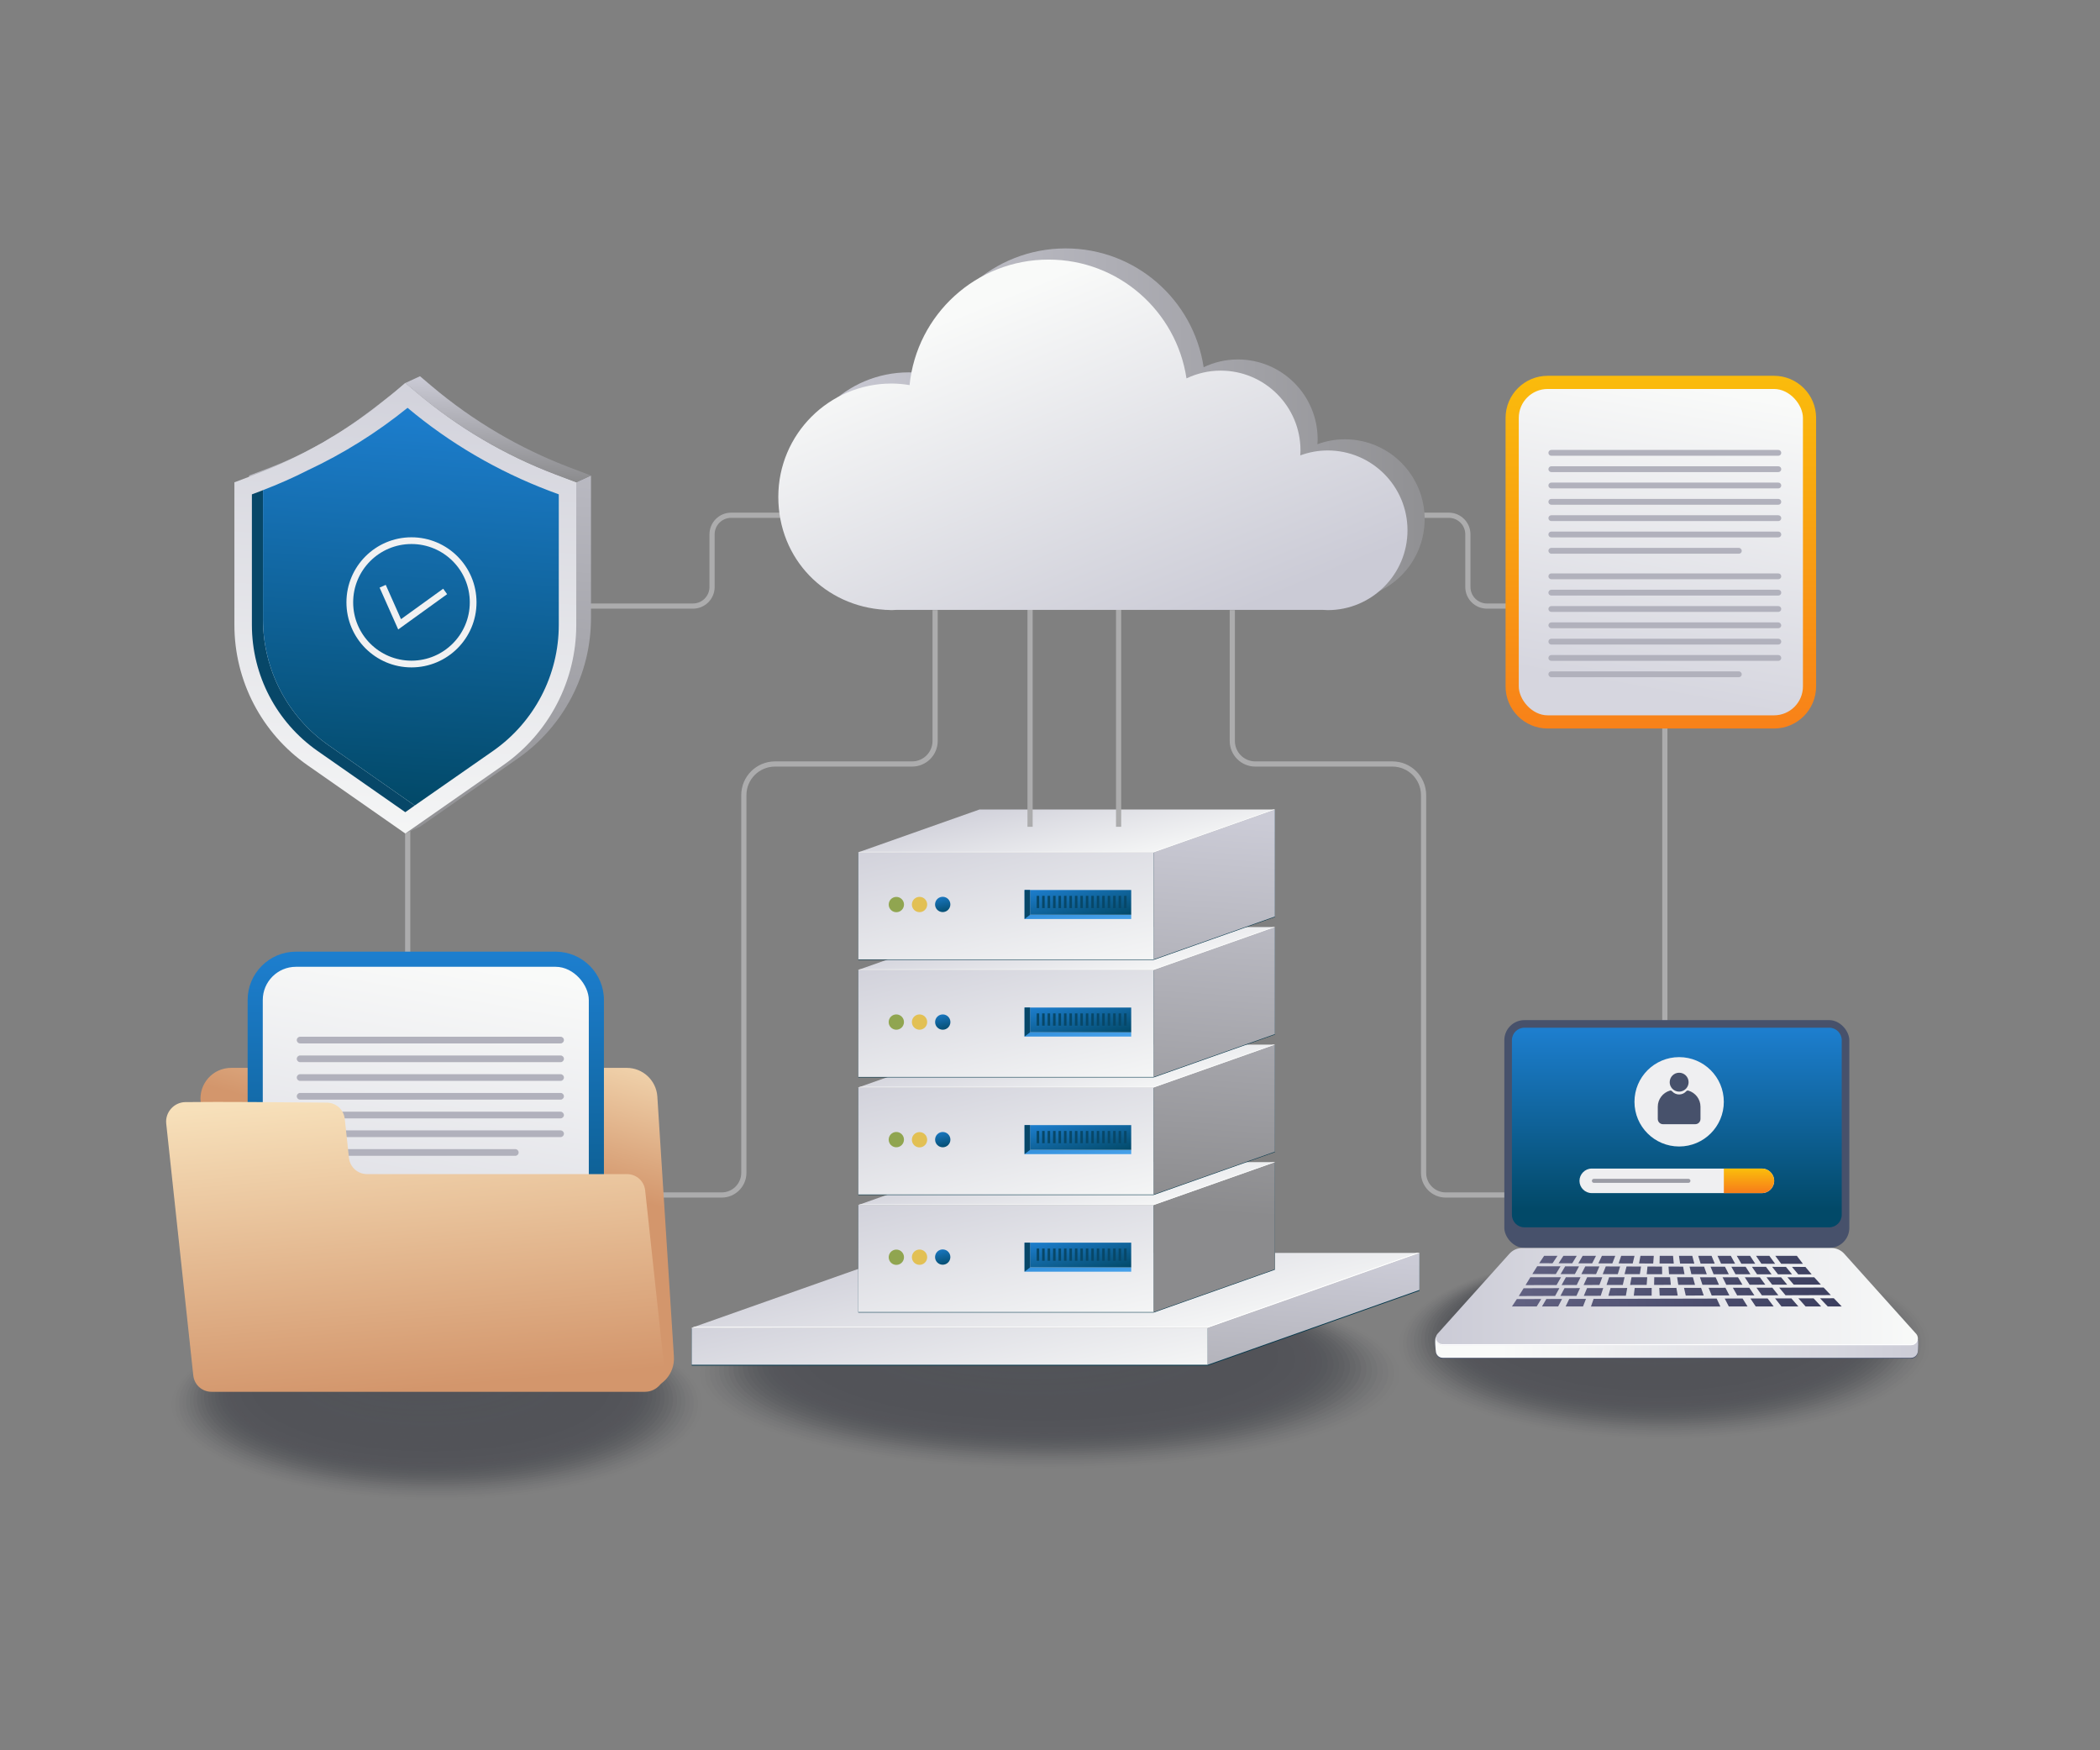 <svg xmlns="http://www.w3.org/2000/svg" xmlns:xlink="http://www.w3.org/1999/xlink" id="Layer_4" data-name="Layer 4" viewBox="0 0 2918.64 2432.2"><rect x="0" y="0" width="2918.64" height="2432.2" fill="#808080" stroke="none"/><defs><style>      .cls-1 {        opacity: .16;      }      .cls-1, .cls-2, .cls-3, .cls-4, .cls-5, .cls-6, .cls-7, .cls-8, .cls-9, .cls-10, .cls-11, .cls-12, .cls-13, .cls-14, .cls-15, .cls-16, .cls-17, .cls-18, .cls-19, .cls-20, .cls-21, .cls-22, .cls-23, .cls-24, .cls-25, .cls-26, .cls-27, .cls-28, .cls-29, .cls-30, .cls-31, .cls-32, .cls-33, .cls-34, .cls-35, .cls-36, .cls-37, .cls-38, .cls-39, .cls-40, .cls-41, .cls-42, .cls-43, .cls-44, .cls-45, .cls-46, .cls-47, .cls-48, .cls-49, .cls-50, .cls-51, .cls-52, .cls-53, .cls-54, .cls-55, .cls-56, .cls-57, .cls-58, .cls-59, .cls-60, .cls-61, .cls-62, .cls-63, .cls-64, .cls-65, .cls-66, .cls-67, .cls-68, .cls-69, .cls-70, .cls-71, .cls-72, .cls-73, .cls-74, .cls-75, .cls-76, .cls-77, .cls-78, .cls-79, .cls-80, .cls-81, .cls-82, .cls-83, .cls-84, .cls-85, .cls-86, .cls-87, .cls-88, .cls-89, .cls-90, .cls-91, .cls-92, .cls-93, .cls-94, .cls-95, .cls-96, .cls-97, .cls-98, .cls-99, .cls-100, .cls-101, .cls-102, .cls-103, .cls-104, .cls-105, .cls-106, .cls-107, .cls-108, .cls-109, .cls-110, .cls-111, .cls-112, .cls-113, .cls-114, .cls-115, .cls-116, .cls-117, .cls-118, .cls-119, .cls-120, .cls-121, .cls-122, .cls-123, .cls-124, .cls-125, .cls-126, .cls-127, .cls-128, .cls-129, .cls-130, .cls-131, .cls-132, .cls-133, .cls-134, .cls-135, .cls-136, .cls-137, .cls-138, .cls-139, .cls-140, .cls-141, .cls-142, .cls-143, .cls-144, .cls-145, .cls-146, .cls-147, .cls-148, .cls-149, .cls-150, .cls-151, .cls-152, .cls-153, .cls-154, .cls-155, .cls-156, .cls-157, .cls-158, .cls-159, .cls-160, .cls-161, .cls-162, .cls-163, .cls-164, .cls-165, .cls-166, .cls-167, .cls-168, .cls-169, .cls-170, .cls-171, .cls-172, .cls-173, .cls-174, .cls-175, .cls-176, .cls-177, .cls-178, .cls-179, .cls-180, .cls-181, .cls-182, .cls-183, .cls-184, .cls-185, .cls-186, .cls-187, .cls-188, .cls-189, .cls-190, .cls-191, .cls-192, .cls-193, .cls-194, .cls-195, .cls-196, .cls-197, .cls-198, .cls-199, .cls-200, .cls-201, .cls-202, .cls-203, .cls-204, .cls-205, .cls-206, .cls-207, .cls-208, .cls-209, .cls-210, .cls-211, .cls-212, .cls-213, .cls-214, .cls-215, .cls-216, .cls-217, .cls-218, .cls-219, .cls-220, .cls-221, .cls-222, .cls-223, .cls-224, .cls-225, .cls-226 {        stroke-width: 0px;      }      .cls-1, .cls-2, .cls-3, .cls-4, .cls-8, .cls-10, .cls-11, .cls-12, .cls-22, .cls-24, .cls-25, .cls-26, .cls-27, .cls-30, .cls-31, .cls-32, .cls-34, .cls-35, .cls-36, .cls-38, .cls-40, .cls-42, .cls-43, .cls-44, .cls-45, .cls-46, .cls-47, .cls-48, .cls-50, .cls-52, .cls-53, .cls-55, .cls-56, .cls-61, .cls-62, .cls-63, .cls-71, .cls-73, .cls-74, .cls-76, .cls-80, .cls-83, .cls-84, .cls-85, .cls-88, .cls-90, .cls-93, .cls-94, .cls-95, .cls-96, .cls-101, .cls-104, .cls-105, .cls-108, .cls-110, .cls-113, .cls-114, .cls-115, .cls-117, .cls-118, .cls-119, .cls-120, .cls-122, .cls-123, .cls-124, .cls-125, .cls-128, .cls-131, .cls-132, .cls-134, .cls-136, .cls-138, .cls-139, .cls-140, .cls-141, .cls-142, .cls-143, .cls-145, .cls-148, .cls-149, .cls-151, .cls-152, .cls-155, .cls-156, .cls-159, .cls-166, .cls-167, .cls-169, .cls-171, .cls-175, .cls-176, .cls-178, .cls-181, .cls-182, .cls-186, .cls-188, .cls-191, .cls-192, .cls-195, .cls-196, .cls-197, .cls-198, .cls-200, .cls-204, .cls-208, .cls-213, .cls-214, .cls-216, .cls-217, .cls-219, .cls-220, .cls-221, .cls-223, .cls-224 {        fill: #141723;      }      .cls-2 {        opacity: .86;      }      .cls-3 {        opacity: .12;      }      .cls-4 {        opacity: .96;      }      .cls-5 {        fill: url(#linear-gradient-38);      }      .cls-6 {        fill: url(#linear-gradient-12);      }      .cls-7 {        fill: #e2c054;      }      .cls-8 {        opacity: .53;      }      .cls-9 {        fill: url(#linear-gradient-17);      }      .cls-10 {        opacity: .32;      }      .cls-12 {        opacity: .09;      }      .cls-13 {        fill: url(#linear-gradient-88);      }      .cls-14 {        fill: url(#linear-gradient-19);      }      .cls-15 {        fill: url(#linear-gradient-33);      }      .cls-16 {        fill: url(#linear-gradient);      }      .cls-17 {        fill: url(#linear-gradient-62);      }      .cls-18 {        fill: #05384c;      }      .cls-19 {        fill: url(#linear-gradient-92);      }      .cls-227 {        stroke: #acacad;        stroke-width: 7.21px;      }      .cls-227, .cls-65, .cls-228 {        fill: none;      }      .cls-227, .cls-228 {        stroke-miterlimit: 10;      }      .cls-20 {        fill: url(#linear-gradient-98);      }      .cls-21 {        fill: url(#linear-gradient-67);      }      .cls-22 {        opacity: .89;      }      .cls-23 {        fill: url(#linear-gradient-57);      }      .cls-24 {        opacity: .93;      }      .cls-25 {        opacity: .81;      }      .cls-26 {        opacity: .28;      }      .cls-27 {        opacity: .46;      }      .cls-28 {        fill: url(#linear-gradient-21);      }      .cls-29 {        fill: url(#linear-gradient-6);      }      .cls-30 {        opacity: .53;      }      .cls-31 {        opacity: .98;      }      .cls-32 {        opacity: .74;      }      .cls-33 {        fill: url(#linear-gradient-76);      }      .cls-34 {        opacity: .3;      }      .cls-35 {        opacity: .05;      }      .cls-36 {        opacity: .88;      }      .cls-37 {        fill: #fefeff;      }      .cls-38 {        opacity: .44;      }      .cls-39 {        fill: #90a550;      }      .cls-40 {        opacity: .67;      }      .cls-41 {        fill: url(#linear-gradient-42);      }      .cls-42 {        opacity: .25;      }      .cls-43 {        opacity: .67;      }      .cls-44 {        opacity: .68;      }      .cls-45 {        opacity: .98;      }      .cls-46 {        opacity: .81;      }      .cls-47 {        opacity: .74;      }      .cls-48 {        opacity: .47;      }      .cls-49 {        fill: url(#linear-gradient-95);      }      .cls-50 {        opacity: .18;      }      .cls-51 {        fill: url(#linear-gradient-15);      }      .cls-52 {        opacity: .26;      }      .cls-53 {        opacity: .19;      }      .cls-54 {        fill: url(#linear-gradient-11);      }      .cls-55 {        opacity: .37;      }      .cls-56 {        opacity: .84;      }      .cls-57 {        fill: url(#linear-gradient-101);      }      .cls-58 {        fill: url(#linear-gradient-81);      }      .cls-59 {        fill: url(#linear-gradient-73);      }      .cls-60 {        fill: url(#linear-gradient-91);      }      .cls-61 {        opacity: .91;      }      .cls-62 {        opacity: .26;      }      .cls-63 {        opacity: .58;      }      .cls-64 {        fill: url(#linear-gradient-5);      }      .cls-66 {        fill: url(#linear-gradient-31);      }      .cls-67 {        fill: url(#linear-gradient-71);      }      .cls-68 {        fill: url(#linear-gradient-58);      }      .cls-69 {        fill: url(#linear-gradient-63);      }      .cls-70 {        fill: url(#linear-gradient-34);      }      .cls-71 {        opacity: .54;      }      .cls-72 {        fill: url(#linear-gradient-96);      }      .cls-73 {        opacity: .65;      }      .cls-74 {        opacity: .79;      }      .cls-75 {        fill: url(#linear-gradient-41);      }      .cls-76 {        opacity: .14;      }      .cls-77 {        fill: url(#linear-gradient-89);      }      .cls-78 {        fill: url(#linear-gradient-40);      }      .cls-79 {        fill: url(#linear-gradient-66);      }      .cls-80 {        opacity: .02;      }      .cls-81 {        fill: url(#linear-gradient-13);      }      .cls-82 {        fill: url(#linear-gradient-23);      }      .cls-83 {        opacity: .7;      }      .cls-84 {        opacity: .05;      }      .cls-85 {        opacity: .09;      }      .cls-86 {        fill: url(#linear-gradient-25);      }      .cls-87 {        fill: url(#linear-gradient-43);      }      .cls-88 {        opacity: .82;      }      .cls-89 {        fill: url(#linear-gradient-16);      }      .cls-90 {        opacity: .44;      }      .cls-91 {        fill: url(#linear-gradient-22);      }      .cls-92 {        fill: url(#linear-gradient-54);      }      .cls-93 {        opacity: .88;      }      .cls-94 {        opacity: .21;      }      .cls-95 {        opacity: .89;      }      .cls-96 {        opacity: .21;      }      .cls-97 {        fill: url(#linear-gradient-55);      }      .cls-98 {        fill: #fff;      }      .cls-99 {        fill: url(#linear-gradient-35);      }      .cls-100 {        fill: url(#linear-gradient-50);      }      .cls-101 {        opacity: .37;      }      .cls-102 {        fill: url(#linear-gradient-32);      }      .cls-103 {        fill: url(#linear-gradient-60);      }      .cls-104 {        opacity: .4;      }      .cls-105 {        opacity: .23;      }      .cls-106 {        fill: url(#linear-gradient-59);      }      .cls-107 {        fill: url(#linear-gradient-20);      }      .cls-108 {        opacity: .12;      }      .cls-109 {        fill: url(#linear-gradient-14);      }      .cls-110 {        opacity: .86;      }      .cls-111 {        fill: url(#linear-gradient-2);      }      .cls-112 {        fill: #47516b;      }      .cls-113 {        opacity: .72;      }      .cls-114 {        opacity: .63;      }      .cls-115 {        opacity: .04;      }      .cls-116 {        fill: url(#linear-gradient-52);      }      .cls-117 {        opacity: .11;      }      .cls-118 {        opacity: .61;      }      .cls-119 {        opacity: .23;      }      .cls-120 {        opacity: .25;      }      .cls-121 {        fill: url(#linear-gradient-45);      }      .cls-122 {        opacity: .68;      }      .cls-123 {        opacity: .28;      }      .cls-124 {        opacity: .63;      }      .cls-125 {        opacity: .47;      }      .cls-126 {        fill: url(#linear-gradient-93);      }      .cls-127 {        fill: url(#linear-gradient-7);      }      .cls-128 {        opacity: .72;      }      .cls-129 {        fill: #074768;      }      .cls-130 {        fill: url(#linear-gradient-39);      }      .cls-131 {        opacity: .14;      }      .cls-132 {        opacity: .02;      }      .cls-133 {        fill: url(#linear-gradient-3);      }      .cls-134 {        opacity: .6;      }      .cls-228 {        stroke: #f1f1f2;        stroke-width: 9.35px;      }      .cls-135 {        fill: url(#linear-gradient-77);      }      .cls-136 {        opacity: 0;      }      .cls-137 {        fill: url(#linear-gradient-69);      }      .cls-138 {        opacity: .77;      }      .cls-139 {        opacity: .82;      }      .cls-140 {        opacity: .19;      }      .cls-141 {        opacity: .51;      }      .cls-142 {        opacity: .95;      }      .cls-143 {        opacity: .35;      }      .cls-144 {        fill: url(#linear-gradient-94);      }      .cls-145 {        opacity: .04;      }      .cls-146 {        fill: url(#linear-gradient-9);      }      .cls-147 {        fill: url(#linear-gradient-27);      }      .cls-148 {        opacity: .42;      }      .cls-149 {        opacity: .75;      }      .cls-150 {        fill: url(#linear-gradient-100);      }      .cls-151 {        opacity: .07;      }      .cls-152 {        opacity: .11;      }      .cls-153 {        fill: url(#linear-gradient-82);      }      .cls-154 {        fill: url(#linear-gradient-83);      }      .cls-155 {        opacity: .32;      }      .cls-156 {        opacity: .56;      }      .cls-157 {        fill: url(#linear-gradient-53);      }      .cls-158 {        fill: url(#linear-gradient-90);      }      .cls-159 {        opacity: .96;      }      .cls-160 {        fill: url(#linear-gradient-85);      }      .cls-161 {        fill: url(#linear-gradient-65);      }      .cls-162 {        fill: url(#linear-gradient-36);      }      .cls-163 {        fill: url(#linear-gradient-48);      }      .cls-164 {        fill: #9b9ca5;      }      .cls-165 {        fill: url(#linear-gradient-49);      }      .cls-166 {        opacity: .33;      }      .cls-167 {        opacity: .58;      }      .cls-168 {        fill: url(#linear-gradient-8);      }      .cls-169 {        opacity: .56;      }      .cls-170 {        fill: url(#linear-gradient-47);      }      .cls-171 {        opacity: .42;      }      .cls-172 {        fill: url(#linear-gradient-24);      }      .cls-173 {        fill: url(#linear-gradient-26);      }      .cls-174 {        fill: url(#linear-gradient-61);      }      .cls-175 {        opacity: .18;      }      .cls-176 {        opacity: .3;      }      .cls-177 {        fill: url(#linear-gradient-18);      }      .cls-178 {        opacity: .49;      }      .cls-229 {        opacity: .42;      }      .cls-179 {        fill: url(#linear-gradient-51);      }      .cls-180 {        fill: url(#linear-gradient-30);      }      .cls-181 {        opacity: .54;      }      .cls-182 {        opacity: .07;      }      .cls-183 {        fill: url(#linear-gradient-44);      }      .cls-184 {        fill: url(#linear-gradient-84);      }      .cls-185 {        fill: url(#linear-gradient-97);      }      .cls-186 {        opacity: .39;      }      .cls-187 {        fill: url(#linear-gradient-68);      }      .cls-188 {        opacity: .49;      }      .cls-189 {        fill: url(#linear-gradient-72);      }      .cls-190 {        fill: url(#linear-gradient-29);      }      .cls-191 {        opacity: .91;      }      .cls-192 {        opacity: .7;      }      .cls-193 {        fill: url(#linear-gradient-46);      }      .cls-194 {        fill: url(#linear-gradient-64);      }      .cls-195 {        opacity: .79;      }      .cls-196 {        opacity: .16;      }      .cls-197 {        opacity: .93;      }      .cls-198 {        opacity: .33;      }      .cls-199 {        fill: #b1b1bc;      }      .cls-200 {        opacity: .61;      }      .cls-201 {        fill: url(#linear-gradient-28);      }      .cls-202 {        fill: url(#linear-gradient-56);      }      .cls-203 {        fill: url(#linear-gradient-99);      }      .cls-204 {        opacity: .65;      }      .cls-205 {        fill: url(#linear-gradient-10);      }      .cls-206 {        fill: url(#linear-gradient-87);      }      .cls-207 {        fill: url(#linear-gradient-70);      }      .cls-208 {        opacity: .75;      }      .cls-209 {        fill: url(#linear-gradient-78);      }      .cls-210 {        fill: url(#linear-gradient-86);      }      .cls-211 {        fill: #efeff1;      }      .cls-212 {        fill: url(#linear-gradient-74);      }      .cls-213 {        opacity: .95;      }      .cls-214 {        opacity: .77;      }      .cls-215 {        fill: url(#linear-gradient-4);      }      .cls-216 {        opacity: .51;      }      .cls-217 {        opacity: .39;      }      .cls-218 {        fill: url(#linear-gradient-37);      }      .cls-219 {        opacity: .4;      }      .cls-220 {        opacity: .46;      }      .cls-221 {        opacity: .84;      }      .cls-222 {        fill: url(#linear-gradient-80);      }      .cls-223 {        opacity: .6;      }      .cls-224 {        opacity: .35;      }      .cls-225 {        fill: url(#linear-gradient-79);      }      .cls-226 {        fill: url(#linear-gradient-75);      }    </style><linearGradient id="linear-gradient" x1="1286.52" y1="1726.66" x2="1350.29" y2="2001.71" gradientUnits="userSpaceOnUse"><stop offset="0" stop-color="#cbcbd6"></stop><stop offset="1" stop-color="#f9faf9"></stop></linearGradient><linearGradient id="linear-gradient-2" x1="1830.39" y1="1746.23" x2="1802.08" y2="2180.92" gradientUnits="userSpaceOnUse"><stop offset="0" stop-color="#cbcbd6"></stop><stop offset="1" stop-color="#8b8b8d"></stop></linearGradient><linearGradient id="linear-gradient-3" x1="1436.06" y1="1659.31" x2="1495.24" y2="1914.6" xlink:href="#linear-gradient"></linearGradient><linearGradient id="linear-gradient-4" x1="1360.69" y1="1587.32" x2="1432.16" y2="1895.59" xlink:href="#linear-gradient"></linearGradient><linearGradient id="linear-gradient-5" x1="1725.37" y1="1139.93" x2="1689.81" y2="1686" xlink:href="#linear-gradient-2"></linearGradient><linearGradient id="linear-gradient-6" x1="1464.62" y1="1568.12" x2="1498.5" y2="1714.26" xlink:href="#linear-gradient"></linearGradient><linearGradient id="linear-gradient-7" x1="1482.82" y1="1698.39" x2="1504.7" y2="1792.78" gradientUnits="userSpaceOnUse"><stop offset="0" stop-color="#1d7ece"></stop><stop offset="1" stop-color="#4ca5ed"></stop></linearGradient><linearGradient id="linear-gradient-8" x1="1494.53" y1="1712.23" x2="1509.26" y2="1775.77" gradientUnits="userSpaceOnUse"><stop offset="0" stop-color="#1d7ece"></stop><stop offset="1" stop-color="#024968"></stop></linearGradient><linearGradient id="linear-gradient-9" x1="1306.92" y1="1732.54" x2="1313.31" y2="1760.11" gradientTransform="translate(2707.68 68.88) rotate(76.66)" xlink:href="#linear-gradient-8"></linearGradient><linearGradient id="linear-gradient-10" x1="1360.69" y1="1423.96" x2="1432.16" y2="1732.23" xlink:href="#linear-gradient"></linearGradient><linearGradient id="linear-gradient-11" x1="1714.78" y1="1139.25" x2="1679.22" y2="1685.31" xlink:href="#linear-gradient-2"></linearGradient><linearGradient id="linear-gradient-12" x1="1464.62" y1="1404.77" x2="1498.5" y2="1550.91" xlink:href="#linear-gradient"></linearGradient><linearGradient id="linear-gradient-13" y1="1535.04" x2="1504.7" y2="1629.42" xlink:href="#linear-gradient-7"></linearGradient><linearGradient id="linear-gradient-14" y1="1548.87" y2="1612.42" xlink:href="#linear-gradient-8"></linearGradient><linearGradient id="linear-gradient-15" x1="1306.92" y1="1569.18" x2="1313.31" y2="1596.75" gradientTransform="translate(1503.57 -462.67) rotate(45)" xlink:href="#linear-gradient-8"></linearGradient><linearGradient id="linear-gradient-16" x1="1360.69" y1="1260.6" x2="1432.16" y2="1568.88" xlink:href="#linear-gradient"></linearGradient><linearGradient id="linear-gradient-17" x1="1704.18" y1="1138.56" x2="1668.63" y2="1684.62" xlink:href="#linear-gradient-2"></linearGradient><linearGradient id="linear-gradient-18" x1="1464.62" y1="1241.41" x2="1498.5" y2="1387.55" xlink:href="#linear-gradient"></linearGradient><linearGradient id="linear-gradient-19" x1="1482.82" y1="1371.68" x2="1504.7" y2="1466.06" xlink:href="#linear-gradient-7"></linearGradient><linearGradient id="linear-gradient-20" x1="1494.53" y1="1385.51" x2="1509.26" y2="1449.06" xlink:href="#linear-gradient-8"></linearGradient><linearGradient id="linear-gradient-21" x1="1306.92" y1="1405.82" x2="1313.31" y2="1433.4" xlink:href="#linear-gradient-8"></linearGradient><linearGradient id="linear-gradient-22" x1="1360.69" y1="1097.25" x2="1432.16" y2="1405.52" xlink:href="#linear-gradient"></linearGradient><linearGradient id="linear-gradient-23" x1="1693.59" y1="1137.87" x2="1658.03" y2="1683.93" xlink:href="#linear-gradient-2"></linearGradient><linearGradient id="linear-gradient-24" x1="1464.62" y1="1078.05" x2="1498.5" y2="1224.19" xlink:href="#linear-gradient"></linearGradient><linearGradient id="linear-gradient-25" y1="1208.32" x2="1504.7" y2="1302.71" xlink:href="#linear-gradient-7"></linearGradient><linearGradient id="linear-gradient-26" y1="1222.16" y2="1285.7" xlink:href="#linear-gradient-8"></linearGradient><linearGradient id="linear-gradient-27" x1="1306.92" y1="1242.47" x2="1313.31" y2="1270.04" gradientTransform="translate(2230.84 -308.08) rotate(76.66)" xlink:href="#linear-gradient-8"></linearGradient><linearGradient id="linear-gradient-28" x1="2330.5" y1="1430.96" x2="2330.5" y2="1679.99" gradientTransform="translate(763.69 3897.31) rotate(-90)" xlink:href="#linear-gradient-8"></linearGradient><linearGradient id="linear-gradient-29" x1="2673.55" y1="1819.27" x2="2085.7" y2="1819.27" xlink:href="#linear-gradient"></linearGradient><linearGradient id="linear-gradient-30" x1="1995.54" y1="1801.73" x2="2665.46" y2="1801.73" xlink:href="#linear-gradient"></linearGradient><linearGradient id="linear-gradient-31" x1="2541.5" y1="1678.86" x2="2092.08" y2="1761.26" gradientUnits="userSpaceOnUse"><stop offset="0" stop-color="#3b3e5e"></stop><stop offset="1" stop-color="#626282"></stop></linearGradient><linearGradient id="linear-gradient-32" x1="2544.04" y1="1692.69" x2="2094.62" y2="1775.09" xlink:href="#linear-gradient-31"></linearGradient><linearGradient id="linear-gradient-33" x1="2542.39" y1="1683.69" x2="2092.97" y2="1766.09" xlink:href="#linear-gradient-31"></linearGradient><linearGradient id="linear-gradient-34" x1="2543.28" y1="1688.56" x2="2093.86" y2="1770.95" xlink:href="#linear-gradient-31"></linearGradient><linearGradient id="linear-gradient-35" x1="2544.18" y1="1693.45" x2="2094.76" y2="1775.85" xlink:href="#linear-gradient-31"></linearGradient><linearGradient id="linear-gradient-36" x1="2545.08" y1="1698.37" x2="2095.66" y2="1780.76" xlink:href="#linear-gradient-31"></linearGradient><linearGradient id="linear-gradient-37" x1="2545.98" y1="1703.3" x2="2096.56" y2="1785.7" xlink:href="#linear-gradient-31"></linearGradient><linearGradient id="linear-gradient-38" x1="2546.89" y1="1708.24" x2="2097.47" y2="1790.63" xlink:href="#linear-gradient-31"></linearGradient><linearGradient id="linear-gradient-39" x1="2547.79" y1="1713.18" x2="2098.37" y2="1795.57" xlink:href="#linear-gradient-31"></linearGradient><linearGradient id="linear-gradient-40" x1="2548.7" y1="1718.11" x2="2099.28" y2="1800.5" xlink:href="#linear-gradient-31"></linearGradient><linearGradient id="linear-gradient-41" x1="2549.6" y1="1723.02" x2="2100.18" y2="1805.41" xlink:href="#linear-gradient-31"></linearGradient><linearGradient id="linear-gradient-42" x1="2550.49" y1="1727.91" x2="2101.07" y2="1810.3" xlink:href="#linear-gradient-31"></linearGradient><linearGradient id="linear-gradient-43" x1="2551.38" y1="1732.77" x2="2101.96" y2="1815.16" xlink:href="#linear-gradient-31"></linearGradient><linearGradient id="linear-gradient-44" x1="2552.46" y1="1738.61" x2="2103.04" y2="1821.01" xlink:href="#linear-gradient-31"></linearGradient><linearGradient id="linear-gradient-45" x1="2545.11" y1="1698.55" x2="2095.69" y2="1780.94" xlink:href="#linear-gradient-31"></linearGradient><linearGradient id="linear-gradient-46" x1="2546.05" y1="1703.69" x2="2096.63" y2="1786.09" xlink:href="#linear-gradient-31"></linearGradient><linearGradient id="linear-gradient-47" x1="2547.01" y1="1708.94" x2="2097.6" y2="1791.34" xlink:href="#linear-gradient-31"></linearGradient><linearGradient id="linear-gradient-48" x1="2547.99" y1="1714.27" x2="2098.57" y2="1796.66" xlink:href="#linear-gradient-31"></linearGradient><linearGradient id="linear-gradient-49" x1="2548.98" y1="1719.65" x2="2099.56" y2="1802.04" xlink:href="#linear-gradient-31"></linearGradient><linearGradient id="linear-gradient-50" x1="2549.97" y1="1725.05" x2="2100.55" y2="1807.44" xlink:href="#linear-gradient-31"></linearGradient><linearGradient id="linear-gradient-51" x1="2550.96" y1="1730.43" x2="2101.54" y2="1812.83" xlink:href="#linear-gradient-31"></linearGradient><linearGradient id="linear-gradient-52" x1="2551.94" y1="1735.79" x2="2102.52" y2="1818.18" xlink:href="#linear-gradient-31"></linearGradient><linearGradient id="linear-gradient-53" x1="2552.91" y1="1741.07" x2="2103.49" y2="1823.46" xlink:href="#linear-gradient-31"></linearGradient><linearGradient id="linear-gradient-54" x1="2553.86" y1="1746.26" x2="2104.44" y2="1828.65" xlink:href="#linear-gradient-31"></linearGradient><linearGradient id="linear-gradient-55" x1="2554.79" y1="1751.32" x2="2105.37" y2="1833.71" xlink:href="#linear-gradient-31"></linearGradient><linearGradient id="linear-gradient-56" x1="2555.69" y1="1756.23" x2="2106.27" y2="1838.62" xlink:href="#linear-gradient-31"></linearGradient><linearGradient id="linear-gradient-57" x1="2551.18" y1="1731.67" x2="2101.76" y2="1814.06" xlink:href="#linear-gradient-31"></linearGradient><linearGradient id="linear-gradient-58" x1="2552.32" y1="1737.89" x2="2102.9" y2="1820.28" xlink:href="#linear-gradient-31"></linearGradient><linearGradient id="linear-gradient-59" x1="2553.4" y1="1743.74" x2="2103.98" y2="1826.13" xlink:href="#linear-gradient-31"></linearGradient><linearGradient id="linear-gradient-60" x1="2557.04" y1="1763.62" x2="2107.62" y2="1846.02" xlink:href="#linear-gradient-31"></linearGradient><linearGradient id="linear-gradient-61" x1="2560.58" y1="1782.92" x2="2111.16" y2="1865.32" xlink:href="#linear-gradient-31"></linearGradient><linearGradient id="linear-gradient-62" x1="2561.74" y1="1789.26" x2="2112.32" y2="1871.66" xlink:href="#linear-gradient-31"></linearGradient><linearGradient id="linear-gradient-63" x1="2562.85" y1="1795.3" x2="2113.43" y2="1877.7" xlink:href="#linear-gradient-31"></linearGradient><linearGradient id="linear-gradient-64" x1="2563.88" y1="1800.95" x2="2114.46" y2="1883.34" xlink:href="#linear-gradient-31"></linearGradient><linearGradient id="linear-gradient-65" x1="2564.83" y1="1806.1" x2="2115.41" y2="1888.5" xlink:href="#linear-gradient-31"></linearGradient><linearGradient id="linear-gradient-66" x1="2546.6" y1="1706.67" x2="2097.18" y2="1789.06" xlink:href="#linear-gradient-31"></linearGradient><linearGradient id="linear-gradient-67" x1="2547.85" y1="1713.51" x2="2098.43" y2="1795.9" xlink:href="#linear-gradient-31"></linearGradient><linearGradient id="linear-gradient-68" x1="2548.84" y1="1718.9" x2="2099.42" y2="1801.3" xlink:href="#linear-gradient-31"></linearGradient><linearGradient id="linear-gradient-69" x1="2549.86" y1="1724.47" x2="2100.44" y2="1806.86" xlink:href="#linear-gradient-31"></linearGradient><linearGradient id="linear-gradient-70" x1="2550.91" y1="1730.15" x2="2101.49" y2="1812.55" xlink:href="#linear-gradient-31"></linearGradient><linearGradient id="linear-gradient-71" x1="2551.96" y1="1735.91" x2="2102.54" y2="1818.3" xlink:href="#linear-gradient-31"></linearGradient><linearGradient id="linear-gradient-72" x1="2553.02" y1="1741.69" x2="2103.6" y2="1824.08" xlink:href="#linear-gradient-31"></linearGradient><linearGradient id="linear-gradient-73" x1="2554.07" y1="1747.43" x2="2104.65" y2="1829.83" xlink:href="#linear-gradient-31"></linearGradient><linearGradient id="linear-gradient-74" x1="2555.11" y1="1753.1" x2="2105.69" y2="1835.49" xlink:href="#linear-gradient-31"></linearGradient><linearGradient id="linear-gradient-75" x1="2556.12" y1="1758.63" x2="2106.71" y2="1841.02" xlink:href="#linear-gradient-31"></linearGradient><linearGradient id="linear-gradient-76" x1="2557.11" y1="1763.98" x2="2107.69" y2="1846.37" xlink:href="#linear-gradient-31"></linearGradient><linearGradient id="linear-gradient-77" x1="2558.33" y1="1770.67" x2="2108.91" y2="1853.06" xlink:href="#linear-gradient-31"></linearGradient><linearGradient id="linear-gradient-78" x1="2549.12" y1="1720.4" x2="2099.7" y2="1802.79" xlink:href="#linear-gradient-31"></linearGradient><linearGradient id="linear-gradient-79" x1="2550.5" y1="1727.95" x2="2101.08" y2="1810.34" xlink:href="#linear-gradient-31"></linearGradient><linearGradient id="linear-gradient-80" x1="2551.54" y1="1733.63" x2="2102.12" y2="1816.02" xlink:href="#linear-gradient-31"></linearGradient><linearGradient id="linear-gradient-81" x1="2552.63" y1="1739.54" x2="2103.21" y2="1821.94" xlink:href="#linear-gradient-31"></linearGradient><linearGradient id="linear-gradient-82" x1="2553.74" y1="1745.61" x2="2104.32" y2="1828.01" xlink:href="#linear-gradient-31"></linearGradient><linearGradient id="linear-gradient-83" x1="2554.87" y1="1751.77" x2="2105.45" y2="1834.16" xlink:href="#linear-gradient-31"></linearGradient><linearGradient id="linear-gradient-84" x1="2556" y1="1757.94" x2="2106.58" y2="1840.33" xlink:href="#linear-gradient-31"></linearGradient><linearGradient id="linear-gradient-85" x1="2557.12" y1="1764.05" x2="2107.7" y2="1846.45" xlink:href="#linear-gradient-31"></linearGradient><linearGradient id="linear-gradient-86" x1="2558.22" y1="1770.04" x2="2108.8" y2="1852.43" xlink:href="#linear-gradient-31"></linearGradient><linearGradient id="linear-gradient-87" x1="2559.28" y1="1775.82" x2="2109.86" y2="1858.21" xlink:href="#linear-gradient-31"></linearGradient><linearGradient id="linear-gradient-88" x1="2560.95" y1="1784.93" x2="2111.53" y2="1867.32" xlink:href="#linear-gradient-31"></linearGradient><linearGradient id="linear-gradient-89" x1="2430.82" y1="1625.23" x2="2430.82" y2="1655.73" gradientUnits="userSpaceOnUse"><stop offset="0" stop-color="#fabb0c"></stop><stop offset="1" stop-color="#f88019"></stop></linearGradient><linearGradient id="linear-gradient-90" x1="606.75" y1="411.27" x2="552.7" y2="1241.24" xlink:href="#linear-gradient-2"></linearGradient><linearGradient id="linear-gradient-91" x1="587" y1="409.99" x2="532.95" y2="1239.96" xlink:href="#linear-gradient"></linearGradient><linearGradient id="linear-gradient-92" x1="584.76" y1="567.9" x2="548.97" y2="1117.55" xlink:href="#linear-gradient-8"></linearGradient><linearGradient id="linear-gradient-93" x1="696.64" y1="530.17" x2="688" y2="662.88" xlink:href="#linear-gradient-2"></linearGradient><linearGradient id="linear-gradient-94" x1="2308.29" y1="525.45" x2="2308.29" y2="1022.25" gradientTransform="translate(1541.01 3075.57) rotate(-90)" xlink:href="#linear-gradient-89"></linearGradient><linearGradient id="linear-gradient-95" x1="2274.28" y1="957.94" x2="2349.51" y2="536.26" gradientUnits="userSpaceOnUse"><stop offset="0" stop-color="#d6d6df"></stop><stop offset="1" stop-color="#f9faf9"></stop></linearGradient><linearGradient id="linear-gradient-96" x1="692.96" y1="1387.86" x2="635.8" y2="1601.89" gradientUnits="userSpaceOnUse"><stop offset="0" stop-color="#f7e0ba"></stop><stop offset="1" stop-color="#d3966c"></stop></linearGradient><linearGradient id="linear-gradient-97" x1="591.76" y1="1326.18" x2="591.76" y2="1896.17" gradientTransform="translate(-1011.87 2195.4) rotate(-90)" xlink:href="#linear-gradient-8"></linearGradient><linearGradient id="linear-gradient-98" x1="552.75" y1="1822.38" x2="639.06" y2="1338.58" xlink:href="#linear-gradient-95"></linearGradient><linearGradient id="linear-gradient-99" x1="547.57" y1="1513.65" x2="583.53" y2="1927.21" gradientTransform="translate(66.65 2.22) skewX(-1.85)" xlink:href="#linear-gradient-96"></linearGradient><linearGradient id="linear-gradient-100" x1="1118.55" y1="588.76" x2="2060.19" y2="588.76" xlink:href="#linear-gradient-2"></linearGradient><linearGradient id="linear-gradient-101" x1="1594.66" y1="901.98" x2="1392.5" y2="411.44" xlink:href="#linear-gradient"></linearGradient></defs><rect class="cls-65" width="2918.64" height="2432.2"></rect><g><g class="cls-229"><path class="cls-136" d="m966.39,1910.49c0,73.74,220.77,133.52,493.1,133.52,272.33,0,493.1-59.78,493.1-133.52,0-73.74-220.77-133.52-493.1-133.52-272.33,0-493.1,59.78-493.1,133.52Z"></path><path class="cls-80" d="m973,1909.38c0,72.67,217.58,131.59,485.98,131.59,268.4,0,485.98-58.91,485.98-131.59,0-72.67-217.58-131.59-485.97-131.59-268.4,0-485.98,58.91-485.98,131.59Z"></path><path class="cls-115" d="m979.61,1908.27c0,71.61,214.39,129.66,478.85,129.66,264.46,0,478.85-58.05,478.85-129.66,0-71.61-214.39-129.66-478.85-129.66-264.46,0-478.85,58.05-478.85,129.66Z"></path><path class="cls-35" d="m986.22,1907.15c0,70.54,211.2,127.73,471.73,127.73,260.53,0,471.73-57.19,471.73-127.73,0-70.54-211.2-127.73-471.73-127.73-260.53,0-471.73,57.19-471.73,127.73Z"></path><path class="cls-182" d="m992.82,1906.04c0,69.48,208.01,125.8,464.61,125.8,256.6,0,464.61-56.32,464.61-125.8,0-69.48-208.01-125.8-464.61-125.8-256.6,0-464.61,56.32-464.61,125.8Z"></path><path class="cls-12" d="m999.43,1904.92c0,68.41,204.83,123.88,457.49,123.88,252.67,0,457.49-55.46,457.49-123.88,0-68.41-204.83-123.88-457.49-123.88-252.67,0-457.49,55.46-457.49,123.88Z"></path><path class="cls-152" d="m1006.04,1903.81c0,67.35,201.64,121.95,450.37,121.95,248.73,0,450.37-54.6,450.37-121.95,0-67.35-201.64-121.95-450.37-121.95-248.73,0-450.37,54.6-450.37,121.95Z"></path><path class="cls-108" d="m1012.65,1902.7c0,66.29,198.45,120.02,443.25,120.02,244.8,0,443.25-53.73,443.25-120.02,0-66.28-198.45-120.02-443.25-120.02-244.8,0-443.25,53.73-443.25,120.02Z"></path><path class="cls-131" d="m1019.26,1901.58c0,65.22,195.26,118.09,436.13,118.09,240.87,0,436.13-52.87,436.13-118.09,0-65.22-195.26-118.09-436.13-118.09-240.87,0-436.13,52.87-436.13,118.09Z"></path><path class="cls-196" d="m1025.87,1900.47c0,64.16,192.07,116.16,429.01,116.16,236.94,0,429.01-52.01,429.01-116.16,0-64.16-192.07-116.16-429.01-116.16-236.94,0-429.01,52.01-429.01,116.16Z"></path><path class="cls-175" d="m1032.48,1899.35c0,63.09,188.89,114.24,421.89,114.24,233,0,421.89-51.15,421.89-114.24,0-63.09-188.89-114.24-421.89-114.24-233,0-421.89,51.15-421.89,114.24Z"></path><path class="cls-53" d="m1039.09,1898.24c0,62.03,185.7,112.31,414.77,112.31,229.07,0,414.77-50.28,414.77-112.31,0-62.03-185.7-112.31-414.77-112.31-229.07,0-414.77,50.28-414.77,112.31Z"></path><path class="cls-94" d="m1045.69,1897.13c0,60.96,182.51,110.38,407.65,110.38,225.14,0,407.65-49.42,407.65-110.38,0-60.96-182.51-110.38-407.65-110.38-225.14,0-407.65,49.42-407.65,110.38Z"></path><path class="cls-119" d="m1052.3,1896.01c0,59.9,179.32,108.45,400.53,108.45,221.2,0,400.53-48.56,400.53-108.45,0-59.9-179.32-108.45-400.53-108.45-221.2,0-400.53,48.56-400.53,108.45Z"></path><path class="cls-120" d="m1058.91,1894.9c0,58.83,176.13,106.52,393.41,106.52,217.27,0,393.41-47.69,393.41-106.52,0-58.83-176.13-106.52-393.41-106.52-217.27,0-393.41,47.69-393.41,106.52Z"></path><path class="cls-52" d="m1065.52,1893.78c0,57.77,172.95,104.59,386.28,104.59,213.34,0,386.28-46.83,386.28-104.59,0-57.77-172.95-104.59-386.28-104.59-213.34,0-386.28,46.83-386.28,104.59Z"></path><path class="cls-123" d="m1072.13,1892.67c0,56.7,169.76,102.67,379.16,102.67,209.41,0,379.16-45.97,379.16-102.67,0-56.7-169.76-102.67-379.16-102.67-209.41,0-379.16,45.97-379.16,102.67Z"></path><path class="cls-176" d="m1078.74,1891.56c0,55.64,166.57,100.74,372.04,100.74,205.47,0,372.04-45.1,372.04-100.74,0-55.64-166.57-100.74-372.04-100.74-205.47,0-372.04,45.1-372.04,100.74Z"></path><path class="cls-10" d="m1085.35,1890.44c0,54.57,163.38,98.81,364.92,98.81,201.54,0,364.92-44.24,364.92-98.81,0-54.57-163.38-98.81-364.92-98.81-201.54,0-364.92,44.24-364.92,98.81Z"></path><path class="cls-198" d="m1091.95,1889.33c0,53.51,160.19,96.88,357.8,96.88,197.61,0,357.8-43.38,357.8-96.88,0-53.51-160.19-96.88-357.8-96.88-197.61,0-357.8,43.38-357.8,96.88Z"></path><path class="cls-224" d="m1098.56,1888.21c0,52.44,157.01,94.95,350.68,94.95,193.68,0,350.68-42.51,350.68-94.95,0-52.44-157.01-94.95-350.68-94.95-193.68,0-350.68,42.51-350.68,94.95Z"></path><path class="cls-55" d="m1105.17,1887.1c0,51.38,153.82,93.03,343.56,93.03,189.74,0,343.56-41.65,343.56-93.03,0-51.38-153.82-93.03-343.56-93.03-189.74,0-343.56,41.65-343.56,93.03Z"></path><path class="cls-186" d="m1111.78,1885.99c0,50.31,150.63,91.1,336.44,91.1,185.81,0,336.44-40.79,336.44-91.1,0-50.31-150.63-91.1-336.44-91.1-185.81,0-336.44,40.79-336.44,91.1Z"></path><path class="cls-104" d="m1118.39,1884.87c0,49.25,147.44,89.17,329.32,89.17,181.88,0,329.32-39.92,329.32-89.17,0-49.25-147.44-89.17-329.32-89.17-181.88,0-329.32,39.92-329.32,89.17Z"></path><path class="cls-171" d="m1125,1883.76c0,48.18,144.25,87.24,322.2,87.24,177.95,0,322.2-39.06,322.2-87.24,0-48.18-144.25-87.24-322.2-87.24-177.95,0-322.2,39.06-322.2,87.24Z"></path><path class="cls-38" d="m1131.61,1882.64c0,47.12,141.06,85.31,315.08,85.31,174.01,0,315.08-38.2,315.08-85.31,0-47.12-141.06-85.31-315.08-85.31-174.01,0-315.08,38.2-315.08,85.31Z"></path><path class="cls-27" d="m1138.22,1881.53c0,46.05,137.88,83.39,307.96,83.39,170.08,0,307.96-37.33,307.96-83.39,0-46.05-137.88-83.39-307.96-83.39-170.08,0-307.96,37.33-307.96,83.39Z"></path><path class="cls-125" d="m1144.82,1880.42c0,44.99,134.69,81.46,300.84,81.46,166.15,0,300.84-36.47,300.84-81.46,0-44.99-134.69-81.46-300.84-81.46-166.15,0-300.84,36.47-300.84,81.46Z"></path><path class="cls-178" d="m1151.43,1879.3c0,43.92,131.5,79.53,293.71,79.53,162.21,0,293.71-35.61,293.71-79.53,0-43.92-131.5-79.53-293.71-79.53-162.21,0-293.71,35.61-293.72,79.53Z"></path><path class="cls-216" d="m1158.04,1878.19c0,42.86,128.31,77.6,286.59,77.6,158.28,0,286.59-34.74,286.59-77.6,0-42.86-128.31-77.6-286.59-77.6-158.28,0-286.59,34.74-286.59,77.6Z"></path><path class="cls-30" d="m1164.65,1877.07c0,41.79,125.12,75.67,279.47,75.67,154.35,0,279.47-33.88,279.47-75.67,0-41.79-125.12-75.67-279.47-75.67-154.35,0-279.47,33.88-279.47,75.67Z"></path><path class="cls-71" d="m1171.26,1875.96c0,40.73,121.94,73.75,272.35,73.75,150.42,0,272.35-33.02,272.35-73.75,0-40.73-121.94-73.75-272.35-73.75-150.42,0-272.35,33.02-272.35,73.75Z"></path><path class="cls-169" d="m1177.87,1874.85c0,39.66,118.75,71.82,265.23,71.82,146.48,0,265.23-32.15,265.23-71.82,0-39.66-118.75-71.82-265.23-71.82-146.48,0-265.23,32.15-265.23,71.82Z"></path><path class="cls-63" d="m1184.48,1873.73c0,38.6,115.56,69.89,258.11,69.89,142.55,0,258.11-31.29,258.11-69.89,0-38.6-115.56-69.89-258.11-69.89-142.55,0-258.11,31.29-258.11,69.89Z"></path><path class="cls-223" d="m1191.08,1872.62c0,37.53,112.37,67.96,250.99,67.96,138.62,0,250.99-30.43,250.99-67.96,0-37.53-112.37-67.96-250.99-67.96-138.62,0-250.99,30.43-250.99,67.96Z"></path><path class="cls-118" d="m1197.69,1871.51c0,36.47,109.18,66.03,243.87,66.03,134.69,0,243.87-29.56,243.87-66.03,0-36.47-109.18-66.03-243.87-66.03-134.69,0-243.87,29.56-243.87,66.03Z"></path><path class="cls-124" d="m1204.3,1870.39c0,35.4,106,64.1,236.75,64.1,130.75,0,236.75-28.7,236.75-64.1,0-35.4-106-64.1-236.75-64.1-130.75,0-236.75,28.7-236.75,64.1Z"></path><path class="cls-73" d="m1210.91,1869.28c0,34.34,102.81,62.18,229.63,62.18,126.82,0,229.63-27.84,229.63-62.18,0-34.34-102.81-62.18-229.63-62.18-126.82,0-229.63,27.84-229.63,62.18Z"></path><path class="cls-43" d="m1217.52,1868.16c0,33.27,99.62,60.25,222.51,60.25,122.89,0,222.51-26.97,222.51-60.25,0-33.27-99.62-60.25-222.51-60.25-122.89,0-222.51,26.97-222.51,60.25Z"></path><path class="cls-44" d="m1224.13,1867.05c0,32.21,96.43,58.32,215.39,58.32,118.95,0,215.39-26.11,215.39-58.32,0-32.21-96.43-58.32-215.39-58.32-118.95,0-215.39,26.11-215.39,58.32Z"></path><path class="cls-192" d="m1230.74,1865.94c0,31.14,93.24,56.39,208.27,56.39,115.02,0,208.27-25.25,208.27-56.39,0-31.14-93.24-56.39-208.27-56.39-115.02,0-208.27,25.25-208.27,56.39Z"></path><path class="cls-113" d="m1237.35,1864.82c0,30.08,90.06,54.46,201.15,54.46,111.09,0,201.15-24.38,201.15-54.46,0-30.08-90.06-54.46-201.15-54.46-111.09,0-201.15,24.38-201.15,54.46Z"></path><path class="cls-47" d="m1243.95,1863.71c0,29.02,86.87,52.54,194.02,52.54,107.16,0,194.02-23.52,194.02-52.54,0-29.01-86.87-52.54-194.02-52.54-107.16,0-194.02,23.52-194.02,52.54Z"></path><path class="cls-149" d="m1250.56,1862.59c0,27.95,83.68,50.61,186.9,50.61,103.22,0,186.9-22.66,186.9-50.61,0-27.95-83.68-50.61-186.9-50.61-103.22,0-186.9,22.66-186.9,50.61Z"></path><path class="cls-214" d="m1257.17,1861.48c0,26.89,80.49,48.68,179.78,48.68,99.29,0,179.78-21.79,179.78-48.68,0-26.89-80.49-48.68-179.78-48.68-99.29,0-179.78,21.79-179.78,48.68Z"></path><path class="cls-74" d="m1263.78,1860.37c0,25.82,77.3,46.75,172.66,46.75,95.36,0,172.66-20.93,172.66-46.75,0-25.82-77.3-46.75-172.66-46.75-95.36,0-172.66,20.93-172.66,46.75Z"></path><path class="cls-25" d="m1270.39,1859.25c0,24.76,74.12,44.82,165.54,44.82,91.43,0,165.54-20.07,165.54-44.82,0-24.76-74.12-44.82-165.54-44.82-91.43,0-165.54,20.07-165.54,44.82Z"></path><path class="cls-139" d="m1277,1858.14c0,23.69,70.93,42.9,158.42,42.9,87.49,0,158.42-19.21,158.42-42.9,0-23.69-70.93-42.9-158.42-42.9-87.49,0-158.42,19.21-158.42,42.9Z"></path><path class="cls-56" d="m1283.61,1857.02c0,22.63,67.74,40.97,151.3,40.97,83.56,0,151.3-18.34,151.3-40.97,0-22.63-67.74-40.97-151.3-40.97-83.56,0-151.3,18.34-151.3,40.97Z"></path><path class="cls-2" d="m1290.22,1855.91c0,21.56,64.55,39.04,144.18,39.04,79.63,0,144.18-17.48,144.18-39.04,0-21.56-64.55-39.04-144.18-39.04-79.63,0-144.18,17.48-144.18,39.04Z"></path><path class="cls-93" d="m1296.82,1854.8c0,20.5,61.36,37.11,137.06,37.11,75.7,0,137.06-16.62,137.06-37.11,0-20.5-61.36-37.11-137.06-37.11-75.7,0-137.06,16.62-137.06,37.11Z"></path><path class="cls-22" d="m1303.43,1853.68c0,19.43,58.18,35.18,129.94,35.18,71.76,0,129.94-15.75,129.94-35.18,0-19.43-58.18-35.18-129.94-35.18-71.76,0-129.94,15.75-129.94,35.18Z"></path><path class="cls-61" d="m1310.04,1852.57c0,18.37,54.99,33.26,122.82,33.26,67.83,0,122.82-14.89,122.82-33.26,0-18.37-54.99-33.26-122.82-33.26-67.83,0-122.82,14.89-122.82,33.26Z"></path><path class="cls-24" d="m1316.65,1851.45c0,17.3,51.8,31.33,115.7,31.33,63.9,0,115.7-14.03,115.7-31.33,0-17.3-51.8-31.33-115.7-31.33-63.9,0-115.7,14.03-115.7,31.33Z"></path><path class="cls-142" d="m1323.26,1850.34c0,16.24,48.61,29.4,108.58,29.4,59.96,0,108.58-13.16,108.58-29.4,0-16.24-48.61-29.4-108.58-29.4-59.96,0-108.58,13.16-108.58,29.4Z"></path><path class="cls-159" d="m1329.87,1849.23c0,15.17,45.42,27.47,101.45,27.47,56.03,0,101.45-12.3,101.45-27.47,0-15.17-45.42-27.47-101.45-27.47-56.03,0-101.45,12.3-101.45,27.47Z"></path><path class="cls-31" d="m1336.48,1848.11c0,14.11,42.23,25.54,94.33,25.54,52.1,0,94.33-11.44,94.33-25.54,0-14.11-42.23-25.54-94.33-25.54-52.1,0-94.33,11.44-94.33,25.54Z"></path><ellipse class="cls-11" cx="1430.3" cy="1847" rx="87.21" ry="23.61"></ellipse></g><g class="cls-229"><ellipse class="cls-136" cx="2313.83" cy="1869.27" rx="373.93" ry="133.52"></ellipse><ellipse class="cls-132" cx="2313.44" cy="1868.16" rx="368.53" ry="131.59"></ellipse><ellipse class="cls-145" cx="2313.05" cy="1867.05" rx="363.13" ry="129.66"></ellipse><ellipse class="cls-84" cx="2312.66" cy="1865.93" rx="357.73" ry="127.73"></ellipse><ellipse class="cls-151" cx="2312.27" cy="1864.82" rx="352.33" ry="125.8"></ellipse><ellipse class="cls-85" cx="2311.88" cy="1863.7" rx="346.93" ry="123.88"></ellipse><ellipse class="cls-117" cx="2311.5" cy="1862.59" rx="341.53" ry="121.95"></ellipse><ellipse class="cls-3" cx="2311.11" cy="1861.48" rx="336.13" ry="120.02"></ellipse><ellipse class="cls-76" cx="2310.72" cy="1860.36" rx="330.73" ry="118.09"></ellipse><ellipse class="cls-1" cx="2310.33" cy="1859.25" rx="325.33" ry="116.16"></ellipse><ellipse class="cls-50" cx="2309.94" cy="1858.13" rx="319.93" ry="114.24"></ellipse><ellipse class="cls-140" cx="2309.55" cy="1857.02" rx="314.53" ry="112.31"></ellipse><ellipse class="cls-96" cx="2309.17" cy="1855.91" rx="309.13" ry="110.38"></ellipse><ellipse class="cls-105" cx="2308.78" cy="1854.79" rx="303.73" ry="108.45"></ellipse><ellipse class="cls-42" cx="2308.39" cy="1853.68" rx="298.33" ry="106.52"></ellipse><ellipse class="cls-62" cx="2308" cy="1852.56" rx="292.93" ry="104.59"></ellipse><ellipse class="cls-26" cx="2307.61" cy="1851.45" rx="287.53" ry="102.67"></ellipse><ellipse class="cls-34" cx="2307.22" cy="1850.34" rx="282.13" ry="100.74"></ellipse><ellipse class="cls-155" cx="2306.84" cy="1849.22" rx="276.73" ry="98.81"></ellipse><ellipse class="cls-166" cx="2306.45" cy="1848.11" rx="271.33" ry="96.88"></ellipse><ellipse class="cls-143" cx="2306.06" cy="1846.99" rx="265.93" ry="94.95"></ellipse><ellipse class="cls-101" cx="2305.67" cy="1845.88" rx="260.53" ry="93.03"></ellipse><ellipse class="cls-217" cx="2305.28" cy="1844.77" rx="255.13" ry="91.1"></ellipse><ellipse class="cls-219" cx="2304.89" cy="1843.65" rx="249.73" ry="89.17"></ellipse><ellipse class="cls-148" cx="2304.51" cy="1842.54" rx="244.33" ry="87.24"></ellipse><ellipse class="cls-90" cx="2304.12" cy="1841.42" rx="238.93" ry="85.31"></ellipse><ellipse class="cls-220" cx="2303.73" cy="1840.31" rx="233.53" ry="83.39"></ellipse><ellipse class="cls-48" cx="2303.34" cy="1839.2" rx="228.13" ry="81.46"></ellipse><ellipse class="cls-188" cx="2302.95" cy="1838.08" rx="222.73" ry="79.53"></ellipse><ellipse class="cls-141" cx="2302.56" cy="1836.97" rx="217.33" ry="77.6"></ellipse><ellipse class="cls-8" cx="2302.18" cy="1835.86" rx="211.93" ry="75.67"></ellipse><ellipse class="cls-181" cx="2301.79" cy="1834.74" rx="206.53" ry="73.75"></ellipse><ellipse class="cls-156" cx="2301.4" cy="1833.63" rx="201.13" ry="71.82"></ellipse><ellipse class="cls-167" cx="2301.01" cy="1832.51" rx="195.73" ry="69.89"></ellipse><ellipse class="cls-134" cx="2300.62" cy="1831.4" rx="190.33" ry="67.96"></ellipse><ellipse class="cls-200" cx="2300.23" cy="1830.29" rx="184.93" ry="66.03"></ellipse><ellipse class="cls-114" cx="2299.85" cy="1829.17" rx="179.53" ry="64.1"></ellipse><ellipse class="cls-204" cx="2299.46" cy="1828.06" rx="174.13" ry="62.18"></ellipse><ellipse class="cls-40" cx="2299.07" cy="1826.94" rx="168.73" ry="60.25"></ellipse><ellipse class="cls-122" cx="2298.68" cy="1825.83" rx="163.33" ry="58.32"></ellipse><ellipse class="cls-83" cx="2298.29" cy="1824.72" rx="157.93" ry="56.39"></ellipse><ellipse class="cls-128" cx="2297.9" cy="1823.6" rx="152.53" ry="54.46"></ellipse><ellipse class="cls-32" cx="2297.52" cy="1822.49" rx="147.13" ry="52.54"></ellipse><ellipse class="cls-208" cx="2297.13" cy="1821.37" rx="141.73" ry="50.61"></ellipse><ellipse class="cls-138" cx="2296.74" cy="1820.26" rx="136.33" ry="48.68"></ellipse><ellipse class="cls-195" cx="2296.35" cy="1819.15" rx="130.93" ry="46.75"></ellipse><ellipse class="cls-46" cx="2295.96" cy="1818.03" rx="125.53" ry="44.82"></ellipse><ellipse class="cls-88" cx="2295.57" cy="1816.92" rx="120.13" ry="42.9"></ellipse><ellipse class="cls-221" cx="2295.19" cy="1815.8" rx="114.73" ry="40.97"></ellipse><ellipse class="cls-110" cx="2294.8" cy="1814.69" rx="109.33" ry="39.04"></ellipse><ellipse class="cls-36" cx="2294.41" cy="1813.58" rx="103.93" ry="37.11"></ellipse><ellipse class="cls-95" cx="2294.02" cy="1812.46" rx="98.54" ry="35.18"></ellipse><ellipse class="cls-191" cx="2293.63" cy="1811.35" rx="93.14" ry="33.26"></ellipse><ellipse class="cls-197" cx="2293.24" cy="1810.23" rx="87.74" ry="31.33"></ellipse><ellipse class="cls-213" cx="2292.86" cy="1809.12" rx="82.34" ry="29.4"></ellipse><ellipse class="cls-4" cx="2292.47" cy="1808.01" rx="76.94" ry="27.47"></ellipse><ellipse class="cls-45" cx="2292.08" cy="1806.89" rx="71.54" ry="25.54"></ellipse><ellipse class="cls-11" cx="2291.69" cy="1805.78" rx="66.14" ry="23.61"></ellipse></g><g class="cls-229"><ellipse class="cls-136" cx="607.66" cy="1953.49" rx="373.93" ry="133.52"></ellipse><ellipse class="cls-132" cx="607.27" cy="1952.37" rx="368.53" ry="131.59"></ellipse><ellipse class="cls-145" cx="606.88" cy="1951.26" rx="363.13" ry="129.66"></ellipse><ellipse class="cls-84" cx="606.5" cy="1950.14" rx="357.73" ry="127.73"></ellipse><ellipse class="cls-151" cx="606.11" cy="1949.03" rx="352.33" ry="125.8"></ellipse><ellipse class="cls-85" cx="605.72" cy="1947.92" rx="346.93" ry="123.88"></ellipse><ellipse class="cls-117" cx="605.33" cy="1946.8" rx="341.53" ry="121.95"></ellipse><ellipse class="cls-3" cx="604.94" cy="1945.69" rx="336.13" ry="120.02"></ellipse><ellipse class="cls-76" cx="604.56" cy="1944.57" rx="330.73" ry="118.09"></ellipse><ellipse class="cls-1" cx="604.17" cy="1943.46" rx="325.33" ry="116.16"></ellipse><ellipse class="cls-50" cx="603.78" cy="1942.35" rx="319.93" ry="114.24"></ellipse><ellipse class="cls-140" cx="603.39" cy="1941.23" rx="314.53" ry="112.31"></ellipse><ellipse class="cls-96" cx="603" cy="1940.12" rx="309.13" ry="110.38"></ellipse><ellipse class="cls-105" cx="602.61" cy="1939" rx="303.73" ry="108.45"></ellipse><ellipse class="cls-42" cx="602.23" cy="1937.89" rx="298.33" ry="106.52"></ellipse><ellipse class="cls-62" cx="601.84" cy="1936.78" rx="292.93" ry="104.59"></ellipse><ellipse class="cls-26" cx="601.45" cy="1935.66" rx="287.53" ry="102.67"></ellipse><ellipse class="cls-34" cx="601.06" cy="1934.55" rx="282.13" ry="100.74"></ellipse><ellipse class="cls-155" cx="600.67" cy="1933.43" rx="276.73" ry="98.81"></ellipse><ellipse class="cls-166" cx="600.28" cy="1932.32" rx="271.33" ry="96.88"></ellipse><ellipse class="cls-143" cx="599.9" cy="1931.21" rx="265.93" ry="94.95"></ellipse><ellipse class="cls-101" cx="599.51" cy="1930.09" rx="260.53" ry="93.03"></ellipse><ellipse class="cls-217" cx="599.12" cy="1928.98" rx="255.13" ry="91.1"></ellipse><ellipse class="cls-219" cx="598.73" cy="1927.87" rx="249.73" ry="89.17"></ellipse><ellipse class="cls-148" cx="598.34" cy="1926.75" rx="244.33" ry="87.24"></ellipse><ellipse class="cls-90" cx="597.95" cy="1925.64" rx="238.93" ry="85.31"></ellipse><ellipse class="cls-220" cx="597.57" cy="1924.52" rx="233.53" ry="83.39"></ellipse><ellipse class="cls-48" cx="597.18" cy="1923.41" rx="228.13" ry="81.46"></ellipse><ellipse class="cls-188" cx="596.79" cy="1922.3" rx="222.73" ry="79.53"></ellipse><ellipse class="cls-141" cx="596.4" cy="1921.18" rx="217.33" ry="77.6"></ellipse><ellipse class="cls-8" cx="596.01" cy="1920.07" rx="211.93" ry="75.67"></ellipse><ellipse class="cls-181" cx="595.62" cy="1918.95" rx="206.53" ry="73.75"></ellipse><ellipse class="cls-156" cx="595.24" cy="1917.84" rx="201.13" ry="71.82"></ellipse><ellipse class="cls-167" cx="594.85" cy="1916.73" rx="195.73" ry="69.89"></ellipse><ellipse class="cls-134" cx="594.46" cy="1915.61" rx="190.33" ry="67.96"></ellipse><ellipse class="cls-200" cx="594.07" cy="1914.5" rx="184.93" ry="66.03"></ellipse><ellipse class="cls-114" cx="593.68" cy="1913.38" rx="179.53" ry="64.1"></ellipse><ellipse class="cls-204" cx="593.29" cy="1912.27" rx="174.13" ry="62.18"></ellipse><ellipse class="cls-40" cx="592.91" cy="1911.16" rx="168.73" ry="60.25"></ellipse><ellipse class="cls-122" cx="592.52" cy="1910.04" rx="163.33" ry="58.32"></ellipse><ellipse class="cls-83" cx="592.13" cy="1908.93" rx="157.93" ry="56.39"></ellipse><ellipse class="cls-128" cx="591.74" cy="1907.81" rx="152.53" ry="54.46"></ellipse><ellipse class="cls-32" cx="591.35" cy="1906.7" rx="147.13" ry="52.54"></ellipse><ellipse class="cls-208" cx="590.96" cy="1905.59" rx="141.73" ry="50.61"></ellipse><ellipse class="cls-138" cx="590.58" cy="1904.47" rx="136.33" ry="48.68"></ellipse><ellipse class="cls-195" cx="590.19" cy="1903.36" rx="130.93" ry="46.75"></ellipse><ellipse class="cls-46" cx="589.8" cy="1902.24" rx="125.53" ry="44.82"></ellipse><ellipse class="cls-88" cx="589.41" cy="1901.13" rx="120.13" ry="42.9"></ellipse><ellipse class="cls-221" cx="589.02" cy="1900.02" rx="114.73" ry="40.97"></ellipse><ellipse class="cls-110" cx="588.63" cy="1898.9" rx="109.33" ry="39.04"></ellipse><ellipse class="cls-36" cx="588.25" cy="1897.79" rx="103.93" ry="37.11"></ellipse><ellipse class="cls-95" cx="587.86" cy="1896.68" rx="98.54" ry="35.18"></ellipse><ellipse class="cls-191" cx="587.47" cy="1895.56" rx="93.14" ry="33.26"></ellipse><ellipse class="cls-197" cx="587.08" cy="1894.45" rx="87.74" ry="31.33"></ellipse><ellipse class="cls-213" cx="586.69" cy="1893.33" rx="82.34" ry="29.4"></ellipse><ellipse class="cls-4" cx="586.3" cy="1892.22" rx="76.94" ry="27.47"></ellipse><ellipse class="cls-45" cx="585.92" cy="1891.11" rx="71.54" ry="25.54"></ellipse><ellipse class="cls-11" cx="585.53" cy="1889.99" rx="66.14" ry="23.61"></ellipse></g><g><g><g><rect class="cls-18" x="961.35" y="1846.26" width="717.18" height="51.41"></rect><polygon class="cls-18" points="1678.53 1846.26 1972.8 1742.27 1972.8 1793.68 1678.53 1897.67 1678.53 1846.26"></polygon><rect class="cls-16" x="961.35" y="1845.09" width="717.18" height="51.41"></rect><polygon class="cls-111" points="1678.53 1845.09 1972.8 1741.1 1972.8 1792.51 1678.53 1896.5 1678.53 1845.09"></polygon><polygon class="cls-133" points="1678.53 1845.09 1972.8 1741.1 1255.62 1741.1 961.35 1845.09 1678.53 1845.09"></polygon><polygon class="cls-98" points="1678.53 1843.72 965.23 1843.72 961.35 1845.09 1678.53 1845.09 1972.8 1741.1 1968.92 1741.1 1678.53 1843.72"></polygon></g><g><rect class="cls-18" x="1192.87" y="1675.14" width="410.56" height="148.79"></rect><polygon class="cls-18" points="1603.42 1675.14 1771.88 1615.61 1771.88 1764.4 1603.42 1823.93 1603.42 1675.14"></polygon><rect class="cls-215" x="1192.87" y="1674.48" width="410.56" height="148.79"></rect><polygon class="cls-64" points="1603.42 1674.48 1771.88 1614.94 1771.88 1763.73 1603.42 1823.26 1603.42 1674.48"></polygon><polygon class="cls-29" points="1603.42 1674.48 1771.88 1614.94 1361.33 1614.94 1192.87 1674.48 1603.42 1674.48"></polygon><polygon class="cls-127" points="1572.18 1761.19 1572.18 1767.15 1423.96 1767.15 1423.96 1726.81 1431.62 1726.81 1431.62 1761.19 1572.18 1761.19"></polygon><rect class="cls-168" x="1431.62" y="1726.81" width="140.56" height="34.38"></rect><circle class="cls-39" cx="1245.73" cy="1746.99" r="10.63" transform="translate(-678.25 2696.79) rotate(-80.78)"></circle><circle class="cls-7" cx="1278" cy="1746.99" r="10.63" transform="translate(-723.26 2571.73) rotate(-76.21)"></circle><circle class="cls-146" cx="1310.27" cy="1746.99" r="10.63" transform="translate(-691.96 2618.67) rotate(-76.66)"></circle><polygon class="cls-129" points="1431.62 1761.19 1423.96 1767.15 1423.96 1726.81 1431.62 1726.81 1431.62 1761.19"></polygon><rect class="cls-129" x="1440.82" y="1734.95" width="3.49" height="17.03"></rect><rect class="cls-129" x="1448.41" y="1734.95" width="3.49" height="17.03"></rect><rect class="cls-129" x="1456" y="1734.95" width="3.49" height="17.03"></rect><rect class="cls-129" x="1463.59" y="1734.95" width="3.49" height="17.03"></rect><rect class="cls-129" x="1471.18" y="1734.95" width="3.49" height="17.03"></rect><rect class="cls-129" x="1478.77" y="1734.95" width="3.49" height="17.03"></rect><rect class="cls-129" x="1486.36" y="1734.95" width="3.49" height="17.03"></rect><rect class="cls-129" x="1493.95" y="1734.95" width="3.49" height="17.03"></rect><rect class="cls-129" x="1501.54" y="1734.95" width="3.49" height="17.03"></rect><rect class="cls-129" x="1509.13" y="1734.95" width="3.49" height="17.03"></rect><rect class="cls-129" x="1516.72" y="1734.95" width="3.49" height="17.03"></rect><rect class="cls-129" x="1524.31" y="1734.95" width="3.49" height="17.03"></rect><rect class="cls-129" x="1531.9" y="1734.95" width="3.49" height="17.03"></rect><rect class="cls-129" x="1539.49" y="1734.95" width="3.49" height="17.03"></rect><rect class="cls-129" x="1547.08" y="1734.95" width="3.49" height="17.03"></rect><rect class="cls-129" x="1554.67" y="1734.95" width="3.49" height="17.03"></rect><rect class="cls-129" x="1562.26" y="1734.95" width="3.49" height="17.03"></rect><polygon class="cls-98" points="1603.43 1673.69 1195.09 1673.69 1192.87 1674.47 1603.43 1674.47 1771.88 1614.94 1769.67 1614.94 1603.43 1673.69"></polygon></g><g><rect class="cls-18" x="1192.87" y="1511.79" width="410.56" height="148.79"></rect><polygon class="cls-18" points="1603.42 1511.79 1771.88 1452.26 1771.88 1601.04 1603.42 1660.57 1603.42 1511.79"></polygon><rect class="cls-205" x="1192.87" y="1511.12" width="410.56" height="148.79"></rect><polygon class="cls-54" points="1603.42 1511.12 1771.88 1451.59 1771.88 1600.38 1603.42 1659.91 1603.42 1511.12"></polygon><polygon class="cls-6" points="1603.42 1511.12 1771.88 1451.59 1361.33 1451.59 1192.87 1511.12 1603.42 1511.12"></polygon><polygon class="cls-81" points="1572.18 1597.83 1572.18 1603.79 1423.96 1603.79 1423.96 1563.46 1431.62 1563.46 1431.62 1597.83 1572.18 1597.83"></polygon><rect class="cls-109" x="1431.62" y="1563.46" width="140.56" height="34.38"></rect><circle class="cls-39" cx="1245.73" cy="1583.63" r="10.63" transform="translate(-511.2 597.26) rotate(-22.5)"></circle><circle class="cls-7" cx="1278" cy="1583.63" r="10.63" transform="translate(-752.86 1454.03) rotate(-47.44)"></circle><circle class="cls-51" cx="1310.27" cy="1583.63" r="10.63" transform="translate(-736.03 1390.34) rotate(-45)"></circle><polygon class="cls-129" points="1431.62 1597.83 1423.96 1603.79 1423.96 1563.46 1431.62 1563.46 1431.62 1597.83"></polygon><rect class="cls-129" x="1440.82" y="1571.59" width="3.49" height="17.03"></rect><rect class="cls-129" x="1448.41" y="1571.59" width="3.49" height="17.03"></rect><rect class="cls-129" x="1456" y="1571.59" width="3.49" height="17.03"></rect><rect class="cls-129" x="1463.59" y="1571.59" width="3.49" height="17.03"></rect><rect class="cls-129" x="1471.18" y="1571.59" width="3.49" height="17.03"></rect><rect class="cls-129" x="1478.77" y="1571.59" width="3.49" height="17.03"></rect><rect class="cls-129" x="1486.36" y="1571.59" width="3.49" height="17.03"></rect><rect class="cls-129" x="1493.95" y="1571.59" width="3.49" height="17.03"></rect><rect class="cls-129" x="1501.54" y="1571.59" width="3.49" height="17.03"></rect><rect class="cls-129" x="1509.13" y="1571.59" width="3.49" height="17.03"></rect><rect class="cls-129" x="1516.72" y="1571.59" width="3.49" height="17.03"></rect><rect class="cls-129" x="1524.31" y="1571.59" width="3.49" height="17.03"></rect><rect class="cls-129" x="1531.9" y="1571.59" width="3.49" height="17.03"></rect><rect class="cls-129" x="1539.49" y="1571.59" width="3.49" height="17.03"></rect><rect class="cls-129" x="1547.08" y="1571.59" width="3.49" height="17.03"></rect><rect class="cls-129" x="1554.67" y="1571.59" width="3.49" height="17.03"></rect><rect class="cls-129" x="1562.26" y="1571.59" width="3.49" height="17.03"></rect><polygon class="cls-98" points="1603.43 1510.33 1195.09 1510.33 1192.87 1511.12 1603.43 1511.12 1771.88 1451.59 1769.67 1451.59 1603.43 1510.33"></polygon></g><g><rect class="cls-18" x="1192.87" y="1348.43" width="410.56" height="148.79"></rect><polygon class="cls-18" points="1603.42 1348.43 1771.88 1288.9 1771.88 1437.69 1603.42 1497.22 1603.42 1348.43"></polygon><rect class="cls-89" x="1192.87" y="1347.76" width="410.56" height="148.79"></rect><polygon class="cls-9" points="1603.42 1347.76 1771.88 1288.23 1771.88 1437.02 1603.42 1496.55 1603.42 1347.76"></polygon><polygon class="cls-177" points="1603.42 1347.76 1771.88 1288.23 1361.33 1288.23 1192.87 1347.76 1603.42 1347.76"></polygon><polygon class="cls-14" points="1572.18 1434.47 1572.18 1440.43 1423.96 1440.43 1423.96 1400.1 1431.62 1400.1 1431.62 1434.47 1572.18 1434.47"></polygon><rect class="cls-107" x="1431.62" y="1400.1" width="140.56" height="34.38"></rect><circle class="cls-39" cx="1245.73" cy="1420.27" r="10.63"></circle><circle class="cls-7" cx="1278" cy="1420.27" r="10.63"></circle><circle class="cls-28" cx="1310.27" cy="1420.27" r="10.63"></circle><polygon class="cls-129" points="1431.62 1434.47 1423.96 1440.43 1423.96 1400.1 1431.62 1400.1 1431.62 1434.47"></polygon><rect class="cls-129" x="1440.82" y="1408.24" width="3.49" height="17.03"></rect><rect class="cls-129" x="1448.41" y="1408.24" width="3.49" height="17.03"></rect><rect class="cls-129" x="1456" y="1408.24" width="3.49" height="17.03"></rect><rect class="cls-129" x="1463.59" y="1408.24" width="3.49" height="17.03"></rect><rect class="cls-129" x="1471.18" y="1408.24" width="3.49" height="17.03"></rect><rect class="cls-129" x="1478.77" y="1408.24" width="3.49" height="17.03"></rect><rect class="cls-129" x="1486.36" y="1408.24" width="3.49" height="17.03"></rect><rect class="cls-129" x="1493.95" y="1408.24" width="3.49" height="17.03"></rect><rect class="cls-129" x="1501.54" y="1408.24" width="3.49" height="17.03"></rect><rect class="cls-129" x="1509.13" y="1408.24" width="3.49" height="17.03"></rect><rect class="cls-129" x="1516.72" y="1408.24" width="3.49" height="17.03"></rect><rect class="cls-129" x="1524.31" y="1408.24" width="3.49" height="17.03"></rect><rect class="cls-129" x="1531.9" y="1408.24" width="3.49" height="17.03"></rect><rect class="cls-129" x="1539.49" y="1408.24" width="3.49" height="17.03"></rect><rect class="cls-129" x="1547.08" y="1408.24" width="3.49" height="17.03"></rect><rect class="cls-129" x="1554.67" y="1408.24" width="3.49" height="17.03"></rect><rect class="cls-129" x="1562.26" y="1408.24" width="3.49" height="17.03"></rect><polygon class="cls-98" points="1603.43 1346.98 1195.09 1346.98 1192.87 1347.76 1603.43 1347.76 1771.88 1288.23 1769.67 1288.23 1603.43 1346.98"></polygon></g><g><rect class="cls-18" x="1192.87" y="1185.07" width="410.56" height="148.79"></rect><polygon class="cls-18" points="1603.42 1185.07 1771.88 1125.54 1771.88 1274.33 1603.42 1333.86 1603.42 1185.07"></polygon><rect class="cls-91" x="1192.87" y="1184.4" width="410.56" height="148.79"></rect><polygon class="cls-82" points="1603.42 1184.4 1771.88 1124.87 1771.88 1273.66 1603.42 1333.19 1603.42 1184.4"></polygon><polygon class="cls-172" points="1603.42 1184.4 1771.88 1124.87 1361.33 1124.87 1192.87 1184.4 1603.42 1184.4"></polygon><polygon class="cls-86" points="1572.18 1271.12 1572.18 1277.07 1423.96 1277.07 1423.96 1236.74 1431.62 1236.74 1431.62 1271.12 1572.18 1271.12"></polygon><rect class="cls-173" x="1431.62" y="1236.74" width="140.56" height="34.38"></rect><circle class="cls-39" cx="1245.73" cy="1256.92" r="10.63" transform="translate(-194.5 2285.22) rotate(-80.78)"></circle><circle class="cls-7" cx="1278" cy="1256.92" r="10.63" transform="translate(-247.32 2198.47) rotate(-76.21)"></circle><circle class="cls-147" cx="1310.27" cy="1256.92" r="10.63" transform="translate(-215.12 2241.71) rotate(-76.66)"></circle><polygon class="cls-129" points="1431.62 1271.12 1423.96 1277.07 1423.96 1236.74 1431.62 1236.74 1431.62 1271.12"></polygon><rect class="cls-129" x="1440.82" y="1244.88" width="3.49" height="17.03"></rect><rect class="cls-129" x="1448.41" y="1244.88" width="3.49" height="17.03"></rect><rect class="cls-129" x="1456" y="1244.88" width="3.49" height="17.03"></rect><rect class="cls-129" x="1463.59" y="1244.88" width="3.49" height="17.03"></rect><rect class="cls-129" x="1471.18" y="1244.88" width="3.49" height="17.03"></rect><rect class="cls-129" x="1478.77" y="1244.88" width="3.49" height="17.03"></rect><rect class="cls-129" x="1486.36" y="1244.88" width="3.49" height="17.03"></rect><rect class="cls-129" x="1493.95" y="1244.88" width="3.49" height="17.03"></rect><rect class="cls-129" x="1501.54" y="1244.88" width="3.49" height="17.03"></rect><rect class="cls-129" x="1509.13" y="1244.88" width="3.49" height="17.03"></rect><rect class="cls-129" x="1516.72" y="1244.88" width="3.49" height="17.03"></rect><rect class="cls-129" x="1524.31" y="1244.88" width="3.49" height="17.03"></rect><rect class="cls-129" x="1531.9" y="1244.88" width="3.49" height="17.03"></rect><rect class="cls-129" x="1539.49" y="1244.88" width="3.49" height="17.03"></rect><rect class="cls-129" x="1547.08" y="1244.88" width="3.49" height="17.03"></rect><rect class="cls-129" x="1554.67" y="1244.88" width="3.49" height="17.03"></rect><rect class="cls-129" x="1562.26" y="1244.88" width="3.49" height="17.03"></rect><polygon class="cls-98" points="1603.43 1183.62 1195.09 1183.62 1192.87 1184.4 1603.43 1184.4 1771.88 1124.87 1769.67 1124.87 1603.43 1183.62"></polygon></g></g><path class="cls-227" d="m1299.65,847.84v181.79c0,17.69-14.34,32.02-32.02,32.02h-190.53c-23.91,0-43.3,19.38-43.3,43.3v524.81c0,17.02-13.8,30.81-30.81,30.81h-85.66"></path><path class="cls-227" d="m1712.68,847.84v181.79c0,17.69,14.34,32.02,32.02,32.02h190.53c23.91,0,43.3,19.38,43.3,43.3v524.81c0,17.02,13.8,30.81,30.81,30.81h85.66"></path><line class="cls-227" x1="1431.62" y1="819.51" x2="1431.62" y2="1148.92"></line><line class="cls-227" x1="1554.67" y1="819.51" x2="1554.67" y2="1148.92"></line><path class="cls-227" d="m720.79,842.2h242.31c14.66,0,26.54-11.88,26.54-26.54v-73.13c0-14.66,11.88-26.54,26.54-26.54h79.17"></path><path class="cls-227" d="m2308.95,842.2h-242.31c-14.66,0-26.54-11.88-26.54-26.54v-73.13c0-14.66-11.88-26.54-26.54-26.54h-79.17"></path><line class="cls-227" x1="2313.83" y1="966.29" x2="2313.83" y2="1461.94"></line><line class="cls-227" x1="566.63" y1="966.29" x2="566.63" y2="1461.94"></line><g><rect class="cls-112" x="2090.76" y="1417.56" width="479.48" height="316.63" rx="27.95" ry="27.95"></rect><path class="cls-201" d="m2209.2,1337.62h242.6c9.6,0,17.4,7.8,17.4,17.4v423.59c0,9.6-7.8,17.4-17.4,17.4h-242.61c-9.6,0-17.39-7.79-17.39-17.39v-423.6c0-9.6,7.8-17.4,17.4-17.4Z" transform="translate(3897.31 -763.69) rotate(90)"></path><g><g><path class="cls-112" d="m2664.69,1859.89l-101.5-99.06c-4.59-5.11-11.13-8.03-17.99-8.03h-429.39c-6.87,0-13.41,2.92-17.99,8.03l-102.16,98.55c-2.07,2.31-.4,17.69,0,20.32.66,4.37,4.3,8.19,9.47,8.19h650.77c5.17,0,8.81-3.82,9.47-8.19.39-2.62,1.41-17.5-.67-19.81Z"></path><path class="cls-190" d="m2664.69,1858.82l-101.5-99.06c-4.59-5.11-11.13-8.03-17.99-8.03h-429.39c-6.87,0-13.41,2.92-17.99,8.03l-102.16,98.55c-2.07,2.31-.4,17.69,0,20.32.66,4.37,4.3,8.19,9.47,8.19h650.77c5.17,0,8.81-3.82,9.47-8.19.39-2.62,1.41-17.5-.67-19.81Z"></path><path class="cls-180" d="m2662.99,1853.33l-99.8-111.12c-4.59-5.11-11.13-8.03-17.99-8.03h-429.39c-6.87,0-13.41,2.92-17.99,8.03l-99.8,111.12c-5.52,6.15-1.16,15.94,7.11,15.94h650.77c8.27,0,12.63-9.79,7.11-15.94Z"></path><path class="cls-37" d="m2655.88,1867.88h-650.77c-5.68,0-9.42-4.62-9.48-9.5-.74,5.36,3.26,10.9,9.48,10.9h650.77c6.22,0,10.22-5.54,9.48-10.9-.06,4.88-3.8,9.5-9.48,9.5Z"></path></g><g><path class="cls-66" d="m2164.59,1745.13h-18.52c-2.78,3.99-4.15,6.06-6.89,10.26,7.39.02,11.11.03,18.6.05,2.7-4.21,4.06-6.28,6.81-10.31Z"></path><path class="cls-102" d="m2168.8,1759.7c-13.14-.03-19.62-.05-32.36-.08-2.72,4.26-4.08,6.44-6.77,10.8,12.7.02,19.26.02,32.67.04,2.57-4.34,3.86-6.5,6.46-10.76Z"></path><path class="cls-15" d="m2191.36,1745.13h-18.52c-2.7,4.04-4.03,6.12-6.69,10.32,7.53.02,11.32.03,18.95.05,2.49-4.22,3.74-6.3,6.27-10.37Z"></path><path class="cls-70" d="m2218.14,1745.13h-18.52c-2.43,4.09-3.63,6.17-6.01,10.39,7.65.02,11.5.03,19.23.05,2.1-4.22,3.16-6.32,5.31-10.44Z"></path><path class="cls-99" d="m2244.91,1745.13h-18.52c-2,4.13-2.98,6.23-4.94,10.46,7.75.02,11.64.03,19.45.05,1.58-4.23,2.39-6.33,4.01-10.5Z"></path><path class="cls-162" d="m2271.68,1745.13h-18.52c-1.44,4.18-2.16,6.29-3.56,10.52,7.82.02,11.75.03,19.61.05.97-4.24,1.46-6.35,2.47-10.57Z"></path><path class="cls-218" d="m2298.46,1745.13h-18.52c-.8,4.23-1.2,6.35-1.96,10.59,7.87.02,11.82.03,19.71.05.28-4.25.44-6.37.77-10.63Z"></path><path class="cls-5" d="m2325.23,1745.13h-18.52c-.11,4.27-.16,6.4-.22,10.65,7.9.02,11.85.03,19.76.05-.43-4.26-.63-6.39-1.01-10.7Z"></path><path class="cls-130" d="m2352.01,1745.13h-18.52c.6,4.32.91,6.46,1.56,10.72,7.9.02,11.85.03,19.74.05-1.13-4.26-1.69-6.41-2.78-10.77Z"></path><path class="cls-78" d="m2378.78,1745.13h-18.52c1.3,4.37,1.96,6.52,3.3,10.79,7.88.02,11.81.03,19.66.05-1.8-4.27-2.69-6.43-4.44-10.83Z"></path><path class="cls-75" d="m2405.56,1745.13h-18.52c1.95,4.42,2.93,6.58,4.93,10.85,7.83.02,11.74.03,19.52.05-2.4-4.28-3.58-6.45-5.93-10.9Z"></path><path class="cls-41" d="m2432.33,1745.13h-18.52c2.52,4.46,3.78,6.63,6.34,10.92,7.76.02,11.63.03,19.33.05-2.88-4.29-4.3-6.47-7.14-10.96Z"></path><path class="cls-87" d="m2459.11,1745.13h-18.52c2.96,4.51,4.44,6.69,7.45,10.98,7.67.02,11.48.03,19.07.05-3.23-4.3-4.82-6.49-8-11.03Z"></path><path class="cls-183" d="m2467.36,1745.13c3.25,4.56,4.88,6.75,8.18,11.05,12.22.03,18.27.04,30.23.07-3.4-4.31-5.08-6.51-8.44-11.12h-29.97Z"></path><path class="cls-121" d="m2194.58,1759.77c-7.77-.02-11.63-.03-19.29-.05-2.55,4.26-3.81,6.42-6.32,10.75,7.84.01,11.82.02,19.85.02,2.29-4.32,3.44-6.48,5.76-10.73Z"></path><path class="cls-193" d="m2222.91,1759.84c-7.9-.02-11.84-.03-19.65-.05-2.2,4.26-3.29,6.41-5.45,10.72,8.11,0,12.21.01,20.47.02,1.83-4.3,2.76-6.45,4.64-10.7Z"></path><path class="cls-170" d="m2251.66,1759.9c-8-.02-11.99-.03-19.93-.05-1.71,4.25-2.56,6.39-4.22,10.69,8.32,0,12.51.01,20.94.02,1.26-4.28,1.9-6.41,3.21-10.66Z"></path><path class="cls-163" d="m2280.71,1759.97c-8.07-.02-12.09-.03-20.12-.05-1.12,4.25-1.66,6.38-2.73,10.65,8.47,0,12.73.01,21.27.02.6-4.26.92-6.38,1.58-10.63Z"></path><path class="cls-165" d="m2309.93,1760.04c-8.1-.02-12.15-.03-20.22-.05-.45,4.25-.66,6.37-1.05,10.62,8.56,0,12.86.01,21.45.02-.11-4.23-.14-6.35-.18-10.59Z"></path><path class="cls-100" d="m2339.2,1760.11c-8.1-.02-12.15-.03-20.25-.05.26,4.24.4,6.36.73,10.58,8.6,0,12.9.01,21.49.02-.83-4.21-1.22-6.32-1.97-10.56Z"></path><path class="cls-179" d="m2368.4,1760.17c-8.06-.02-12.1-.03-20.19-.05.97,4.24,1.47,6.34,2.52,10.55,8.58,0,12.86.01,21.39.02-1.53-4.19-2.27-6.29-3.72-10.52Z"></path><path class="cls-116" d="m2397.42,1760.24c-7.99-.02-12-.03-20.05-.05,1.66,4.24,2.5,6.33,4.24,10.51,8.5,0,12.73.01,21.14.02-2.18-4.17-3.24-6.26-5.33-10.49Z"></path><path class="cls-157" d="m2426.12,1760.31c-7.89-.02-11.86-.03-19.82-.05,2.27,4.23,3.43,6.32,5.79,10.48,8.36,0,12.52.01,20.75.02-2.74-4.15-4.08-6.22-6.72-10.45Z"></path><path class="cls-92" d="m2454.4,1760.38c-7.75-.02-11.66-.03-19.51-.05,2.79,4.23,4.21,6.3,7.1,10.44,8.17,0,12.22.01,20.22.02-3.18-4.12-4.73-6.19-7.81-10.42Z"></path><path class="cls-97" d="m2482.13,1760.45c-7.58-.02-11.41-.03-19.12-.05,3.18,4.23,4.79,6.29,8.07,10.41,7.92,0,11.83.01,19.55.02-3.46-4.1-5.15-6.16-8.5-10.39Z"></path><path class="cls-202" d="m2499.16,1770.84c7.61,0,11.36.01,18.73.02-3.55-4.08-5.28-6.13-8.71-10.35-7.38-.02-11.11-.03-18.64-.05,3.4,4.22,5.11,6.28,8.62,10.37Z"></path><path class="cls-23" d="m2101.3,1815.51h34.44c2.52-4.07,3.78-6.16,6.3-10.38-14.36.04-21.2.06-33.91.11-2.71,4.21-4.07,6.28-6.82,10.28Z"></path><path class="cls-68" d="m2143.06,1815.51h22.48c2.16-4.13,3.24-6.23,5.43-10.47-8.93.02-13.3.04-21.79.06-2.45,4.23-3.67,6.32-6.11,10.41Z"></path><path class="cls-106" d="m2175.95,1815.51h24.16c1.62-4.18,2.45-6.3,4.12-10.56-9.46.03-14.12.04-23.23.06-2.04,4.25-3.05,6.35-5.06,10.5Z"></path><path class="cls-103" d="m2360.51,1804.56c-4.55.01-6.82.02-11.38.03-10.23.03-15.36.04-25.61.06-4.57.01-6.85.02-11.41.03-10.24.02-15.35.04-25.52.06-4.53.01-6.79.02-11.3.03-10.11.02-15.14.04-25.09.06-14.38.04-21.48.05-35.35.09-1.49,4.26-2.23,6.38-3.66,10.59h179.81c-2.14-4.47-3.16-6.67-5.12-11.01-5.04.01-7.58.02-12.65.03-5.08.01-7.62.02-12.72.03Z"></path><path class="cls-174" d="m2402.77,1815.51h26.02c-2.87-4.53-4.25-6.74-6.91-11.1-9.81.02-14.78.04-24.8.06,2.18,4.34,3.31,6.54,5.69,11.03Z"></path><path class="cls-17" d="m2440.18,1815.51h24.95c-3.51-4.59-5.2-6.82-8.48-11.18-9.4.02-14.19.04-23.9.06,2.86,4.36,4.34,6.57,7.42,11.12Z"></path><path class="cls-69" d="m2475.95,1815.51h23.49c-4.03-4.65-5.97-6.89-9.74-11.28-8.86.03-13.4.04-22.65.06,3.44,4.37,5.21,6.6,8.9,11.21Z"></path><path class="cls-194" d="m2509.51,1815.51h21.63c-4.39-4.71-6.51-6.96-10.61-11.36-8.19.03-12.41.04-21.08.06,3.89,4.39,5.89,6.63,10.05,11.3Z"></path><path class="cls-161" d="m2540.31,1815.51h19.38c-4.56-4.77-6.75-7.04-11-11.45-7.38.02-11.22.04-19.17.06,4.17,4.4,6.31,6.67,10.78,11.39Z"></path><path class="cls-79" d="m2169.54,1774.82c-17.65,0-26.22,0-42.56-.01-2.69,4.39-4.04,6.6-6.73,10.99,16.32-.03,25.03-.05,43.14-.08,2.44-4.35,3.67-6.54,6.14-10.89Z"></path><path class="cls-21" d="m2196.67,1774.83c-8.24,0-12.31,0-20.35,0-2.4,4.34-3.59,6.53-5.96,10.88,8.27-.02,12.48-.02,21.02-.04,2.09-4.33,3.15-6.5,5.28-10.83Z"></path><path class="cls-187" d="m2226.89,1774.84c-8.48,0-12.68,0-21,0-1.99,4.32-2.97,6.49-4.92,10.81,8.66-.02,13.05-.02,21.92-.04,1.58-4.31,2.38-6.47,4-10.77Z"></path><path class="cls-137" d="m2257.87,1774.85c-8.65,0-12.96,0-21.5,0-1.45,4.29-2.16,6.45-3.55,10.75,8.95-.02,13.48-.02,22.59-.04.95-4.29,1.45-6.43,2.46-10.7Z"></path><path class="cls-207" d="m2289.35,1774.86c-8.76,0-13.13,0-21.82,0-.81,4.27-1.21,6.41-1.95,10.69,9.16-.02,13.77-.02,23.03-.04.26-4.26.41-6.39.74-10.64Z"></path><path class="cls-67" d="m2321.1,1774.87c-8.8,0-13.2,0-21.98,0-.12,4.24-.16,6.37-.19,10.62,9.28-.02,13.93-.02,23.24-.04-.48-4.24-.69-6.35-1.07-10.57Z"></path><path class="cls-189" d="m2352.87,1774.88c-8.77,0-13.17,0-21.97,0,.61,4.22.93,6.32,1.64,10.56,9.31-.02,13.96-.02,23.23-.04-1.21-4.21-1.79-6.31-2.9-10.51Z"></path><path class="cls-59" d="m2384.43,1774.89c-8.68,0-13.04,0-21.79,0,1.33,4.19,2.01,6.28,3.45,10.49,9.24-.02,13.85-.02,22.99-.04-1.92-4.19-2.84-6.27-4.64-10.45Z"></path><path class="cls-212" d="m2415.52,1774.89c-8.52,0-12.81,0-21.45,0,2,4.17,3.03,6.24,5.15,10.43,9.09-.02,13.6-.02,22.52-.04-2.56-4.17-3.8-6.23-6.23-10.38Z"></path><path class="cls-226" d="m2445.91,1774.9c-8.29,0-12.48,0-20.94,0,2.6,4.14,3.93,6.2,6.67,10.36,8.84-.02,13.21-.02,21.83-.04-3.1-4.14-4.61-6.2-7.56-10.32Z"></path><path class="cls-33" d="m2475.36,1774.91c-8,0-12.05,0-20.26,0,3.09,4.12,4.66,6.16,7.9,10.3,8.5-.02,12.69-.02,20.91-.04-3.5-4.12-5.21-6.15-8.55-10.25Z"></path><path class="cls-135" d="m2492.99,1785.15c15.76-.03,23.35-.04,37.7-.07-3.79-4.08-5.63-6.09-9.23-10.15-14.36,0-21.85,0-37.25-.01,3.43,4.09,5.18,6.12,8.78,10.23Z"></path><path class="cls-209" d="m2167.26,1790.04c-21.07.05-31.13.08-49.69.13-2.69,4.37-4.04,6.55-6.74,10.82,18.58-.07,28.85-.1,50.54-.17,2.34-4.27,3.52-6.44,5.89-10.78Z"></path><path class="cls-225" d="m2195.92,1789.97c-8.76.02-13.07.03-21.53.05-2.28,4.33-3.41,6.5-5.67,10.77,8.74-.03,13.21-.04,22.31-.07,1.94-4.28,2.91-6.43,4.89-10.75Z"></path><path class="cls-222" d="m2228.21,1789.9c-9.09.02-13.6.03-22.47.05-1.82,4.31-2.72,6.47-4.49,10.75,9.24-.03,13.94-.04,23.46-.07,1.37-4.28,2.07-6.43,3.5-10.73Z"></path><path class="cls-58" d="m2261.54,1789.82c-9.33.02-13.97.03-23.15.05-1.24,4.29-1.84,6.44-3.01,10.72,9.62-.03,14.5-.04,24.31-.07.7-4.28,1.07-6.43,1.85-10.71Z"></path><path class="cls-153" d="m2295.55,1789.74c-9.47.02-14.2.03-23.59.05-.57,4.28-.83,6.42-1.31,10.7,9.88-.03,14.86-.04,24.85-.07-.03-4.29-.02-6.42.05-10.69Z"></path><path class="cls-154" d="m2329.89,1789.67c-9.51.02-14.27.03-23.77.05.16,4.26.26,6.39.53,10.68,10.02-.03,15.04-.04,25.08-.07-.8-4.29-1.16-6.42-1.84-10.66Z"></path><path class="cls-184" d="m2364.19,1789.59c-9.45.02-14.2.03-23.7.05.91,4.24,1.39,6.37,2.42,10.65,10.03-.03,15.04-.04,25-.07-1.56-4.29-2.3-6.42-3.71-10.64Z"></path><path class="cls-160" d="m2398.08,1789.51c-9.29.02-13.97.03-23.39.05,1.64,4.22,2.49,6.34,4.27,10.63,9.91-.03,14.84-.04,24.6-.07-2.28-4.3-3.37-6.41-5.49-10.62Z"></path><path class="cls-210" d="m2431.21,1789.44c-9.03.02-13.6.03-22.82.05,2.32,4.2,3.52,6.31,6.01,10.61,9.67-.03,14.46-.04,23.9-.07-2.93-4.3-4.34-6.41-7.09-10.59Z"></path><path class="cls-206" d="m2463.21,1789.36c-8.67.02-13.07.03-22,.05,2.92,4.18,4.42,6.29,7.53,10.59,9.31-.03,13.9-.04,22.89-.07-3.47-4.3-5.15-6.4-8.41-10.57Z"></path><path class="cls-13" d="m2481.55,1799.9c27.29-.08,40.18-.13,62.97-.21-4.13-4.31-6.12-6.39-9.99-10.52-22.75.07-35.34.1-61.73.16,3.4,4.16,5.15,6.26,8.76,10.57Z"></path></g></g><g><circle class="cls-211" cx="2333.72" cy="1531.08" r="62.09"></circle><g><path class="cls-112" d="m2346.84,1503.79c0,2.7-.8,5.22-2.22,7.31-2.36,3.5-6.37,5.82-10.9,5.82s-8.57-2.31-10.9-5.82c-1.42-2.08-2.22-4.6-2.22-7.31,0-7.24,5.86-13.13,13.13-13.13s13.13,5.89,13.13,13.13Z"></path><path class="cls-112" d="m2356.12,1562.2c4.01,0,7.26-3.25,7.26-7.26v-17.03c0-10.56-7.11-19.52-16.77-22.37-1.08-.32-2.26-.03-3,.82-2.41,2.76-5.95,4.51-9.9,4.51s-7.5-1.75-9.9-4.5c-.74-.85-1.92-1.14-3.01-.82-9.65,2.85-16.76,11.81-16.76,22.37v17.03c0,4.01,3.25,7.26,7.26,7.26h44.8Z"></path></g></g><g><path class="cls-211" d="m2465.79,1640.95c0,9.3-7.69,16.99-16.99,16.99h-236.6c-9.3,0-16.99-7.69-16.99-16.99s7.69-17.11,16.99-17.11h236.6c9.3,0,16.99,7.69,16.99,17.11Z"></path><path class="cls-77" d="m2465.79,1640.95c0,9.3-7.69,16.99-16.99,16.99h-52.95v-34.1h52.95c9.3,0,16.99,7.69,16.99,17.11Z"></path><path class="cls-164" d="m2346.62,1643.7h-131.37c-1.55,0-2.81-1.26-2.81-2.81h0c0-1.55,1.26-2.81,2.81-2.81h131.37c1.55,0,2.81,1.26,2.81,2.81h0c0,1.55-1.26,2.81-2.81,2.81Z"></path></g></g><g><g><path class="cls-158" d="m821.36,660.79v198.17c0,77.64-37.89,150.42-101.52,194.89l-136.12,94.94-20.45,9.44-115.53-104.38c-63.63-44.47-101.52-117.25-101.52-194.89v-198.17l28.74-10.87c22.02-8.44,43.04-18.3,63.34-29.31,8.01-4.29,16.01-8.86,23.88-13.87.14.14.29,0,.43-.14,25.45-15.73,49.76-33.17,73.35-52.05,9.29-7.15,18.3-14.58,27.31-22.3l15.73,13.3c57.62,48.76,122.68,87.08,193.17,113.81l28.74,10.87,20.45-9.44Z"></path><path class="cls-60" d="m800.91,670.23v198.17c0,77.64-37.89,150.42-101.52,194.89l-136.12,94.94-135.98-94.94c-63.63-44.47-101.52-117.25-101.52-194.89v-198.17l20.45-7.72,8.15-3.15c29.03-11.01,57.05-23.88,83.93-38.75,8.01-4.29,16.01-8.86,23.88-13.87.14.14.29,0,.43-.14,25.59-15.3,50.19-32.6,73.49-51.76,3.86-2.86,7.72-6,11.58-9.29l15.58-13.3,15.73,13.3c57.62,48.76,122.68,87.08,193.17,113.81l28.74,10.87Z"></path><path class="cls-129" d="m576.43,1119.34l-13.16,9.29-122.11-85.22c-57.05-40.04-91.08-105.24-91.08-175.01v-181.44l13.01-4.86c.86-.29,1.57-.57,2.43-1v179.73c0,69.77,34.03,134.98,91.22,174.87l119.68,83.64Z"></path><path class="cls-19" d="m776.61,686.96v181.44c0,69.78-34.03,134.98-91.22,175.01l-108.95,75.92-119.68-83.64c-57.19-39.89-91.22-105.09-91.22-174.87v-179.73c21.16-8.15,42.04-17.3,62.2-27.59,49.47-23.16,96.08-52.33,138.69-86.79,58.77,49.33,125.54,88.22,197.17,115.39l13.01,4.86Z"></path><path class="cls-126" d="m821.36,660.79l-20.45,9.44-28.74-10.87c-70.49-26.74-135.55-65.06-193.17-113.81l-15.73-13.3,20.45-9.44,15.73,13.3c57.62,48.76,122.68,87.08,193.17,113.82l28.74,10.87Z"></path></g><g><circle class="cls-228" cx="571.88" cy="837.02" r="85.72"></circle><polyline class="cls-228" points="531.85 814.63 555.37 867.55 618.69 821.87"></polyline></g></g><g><path class="cls-144" d="m2121.74,551.49h373.1c32.31,0,58.54,26.23,58.54,58.54v314.49c0,32.32-26.24,58.56-58.56,58.56h-373.07c-32.31,0-58.54-26.23-58.54-58.54v-314.51c0-32.31,26.23-58.54,58.54-58.54Z" transform="translate(3075.57 -1541.01) rotate(90)"></path><rect class="cls-49" x="2110.83" y="540.51" width="394.94" height="453.53" rx="40.22" ry="40.22"></rect><path class="cls-199" d="m2471.58,633.33h-315.51c-2.23,0-4.05-1.82-4.05-4.05h0c0-2.23,1.82-4.05,4.05-4.05h315.51c2.23,0,4.05,1.82,4.05,4.05h0c0,2.23-1.82,4.05-4.05,4.05Z"></path><path class="cls-199" d="m2471.58,656.02h-315.51c-2.23,0-4.05-1.82-4.05-4.05h0c0-2.23,1.82-4.05,4.05-4.05h315.51c2.23,0,4.05,1.82,4.05,4.05h0c0,2.23-1.82,4.05-4.05,4.05Z"></path><path class="cls-199" d="m2471.58,678.71h-315.51c-2.23,0-4.05-1.82-4.05-4.05h0c0-2.23,1.82-4.05,4.05-4.05h315.51c2.23,0,4.05,1.82,4.05,4.05h0c0,2.23-1.82,4.05-4.05,4.05Z"></path><path class="cls-199" d="m2471.58,701.4h-315.51c-2.23,0-4.05-1.82-4.05-4.05h0c0-2.23,1.82-4.05,4.05-4.05h315.51c2.23,0,4.05,1.82,4.05,4.05h0c0,2.23-1.82,4.05-4.05,4.05Z"></path><path class="cls-199" d="m2471.58,724.09h-315.51c-2.23,0-4.05-1.82-4.05-4.05h0c0-2.23,1.82-4.05,4.05-4.05h315.51c2.23,0,4.05,1.82,4.05,4.05h0c0,2.23-1.82,4.05-4.05,4.05Z"></path><path class="cls-199" d="m2471.58,746.77h-315.51c-2.23,0-4.05-1.82-4.05-4.05h0c0-2.23,1.82-4.05,4.05-4.05h315.51c2.23,0,4.05,1.82,4.05,4.05h0c0,2.23-1.82,4.05-4.05,4.05Z"></path><rect class="cls-199" x="2152.02" y="761.36" width="268.73" height="8.1" rx="3.99" ry="3.99"></rect><path class="cls-199" d="m2471.58,804.92h-315.51c-2.23,0-4.05-1.82-4.05-4.05h0c0-2.23,1.82-4.05,4.05-4.05h315.51c2.23,0,4.05,1.82,4.05,4.05h0c0,2.23-1.82,4.05-4.05,4.05Z"></path><path class="cls-199" d="m2471.58,827.61h-315.51c-2.23,0-4.05-1.82-4.05-4.05h0c0-2.23,1.82-4.05,4.05-4.05h315.51c2.23,0,4.05,1.82,4.05,4.05h0c0,2.23-1.82,4.05-4.05,4.05Z"></path><path class="cls-199" d="m2471.58,850.3h-315.51c-2.23,0-4.05-1.82-4.05-4.05h0c0-2.23,1.82-4.05,4.05-4.05h315.51c2.23,0,4.05,1.82,4.05,4.05h0c0,2.23-1.82,4.05-4.05,4.05Z"></path><rect class="cls-199" x="2152.02" y="864.89" width="323.61" height="8.1" rx="4.05" ry="4.05"></rect><path class="cls-199" d="m2471.58,895.68h-315.51c-2.23,0-4.05-1.82-4.05-4.05h0c0-2.23,1.82-4.05,4.05-4.05h315.51c2.23,0,4.05,1.82,4.05,4.05h0c0,2.23-1.82,4.05-4.05,4.05Z"></path><path class="cls-199" d="m2471.58,918.36h-315.51c-2.23,0-4.05-1.82-4.05-4.05h0c0-2.23,1.82-4.05,4.05-4.05h315.51c2.23,0,4.05,1.82,4.05,4.05h0c0,2.23-1.82,4.05-4.05,4.05Z"></path><rect class="cls-199" x="2152.02" y="932.95" width="268.73" height="8.1" rx="3.99" ry="3.99"></rect></g><g><path class="cls-72" d="m936.59,1884.84l-23.02-361.37c-1.63-22.29-20.19-39.55-42.53-39.55H321.28c-25.4,0-45.17,22.06-42.39,47.31l34.72,315.62c2.38,21.62,20.64,37.98,42.39,37.98l538.05,45.75c24.78,0,44.34-21.04,42.53-45.75Z"></path><g><path class="cls-185" d="m377.73,1356.05h428.06c37.07,0,67.17,30.1,67.17,67.17v360.82c0,37.08-30.11,67.19-67.19,67.19h-428.04c-37.07,0-67.17-30.1-67.17-67.17v-360.85c0-37.07,30.1-67.17,67.17-67.17Z" transform="translate(2195.4 1011.87) rotate(90)"></path><rect class="cls-20" x="365.21" y="1343.46" width="453.13" height="520.35" rx="46.14" ry="46.14"></rect><path class="cls-199" d="m779.11,1449.95h-361.99c-2.56,0-4.65-2.09-4.65-4.65h0c0-2.56,2.09-4.65,4.65-4.65h361.99c2.56,0,4.65,2.09,4.65,4.65h0c0,2.56-2.09,4.65-4.65,4.65Z"></path><path class="cls-199" d="m779.11,1475.98h-361.99c-2.56,0-4.65-2.09-4.65-4.65h0c0-2.56,2.09-4.65,4.65-4.65h361.99c2.56,0,4.65,2.09,4.65,4.65h0c0,2.56-2.09,4.65-4.65,4.65Z"></path><path class="cls-199" d="m779.11,1502.01h-361.99c-2.56,0-4.65-2.09-4.65-4.65h0c0-2.56,2.09-4.65,4.65-4.65h361.99c2.56,0,4.65,2.09,4.65,4.65h0c0,2.56-2.09,4.65-4.65,4.65Z"></path><path class="cls-199" d="m779.11,1528.05h-361.99c-2.56,0-4.65-2.09-4.65-4.65h0c0-2.56,2.09-4.65,4.65-4.65h361.99c2.56,0,4.65,2.09,4.65,4.65h0c0,2.56-2.09,4.65-4.65,4.65Z"></path><rect class="cls-199" x="412.47" y="1544.78" width="371.29" height="9.3" rx="4.65" ry="4.65"></rect><path class="cls-199" d="m779.11,1580.11h-361.99c-2.56,0-4.65-2.09-4.65-4.65h0c0-2.56,2.09-4.65,4.65-4.65h361.99c2.56,0,4.65,2.09,4.65,4.65h0c0,2.56-2.09,4.65-4.65,4.65Z"></path><path class="cls-199" d="m417.05,1596.84h299.17c2.53,0,4.58,2.05,4.58,4.58v.14c0,2.53-2.05,4.58-4.58,4.58h-299.17c-2.53,0-4.58-2.05-4.58-4.58v-.14c0-2.53,2.05-4.58,4.58-4.58Z"></path><rect class="cls-199" x="412.47" y="1637.53" width="371.29" height="9.3" rx="4.65" ry="4.65"></rect><path class="cls-199" d="m779.11,1672.85h-361.99c-2.56,0-4.65-2.09-4.65-4.65h0c0-2.56,2.09-4.65,4.65-4.65h361.99c2.56,0,4.65,2.09,4.65,4.65h0c0,2.56-2.09,4.65-4.65,4.65Z"></path><path class="cls-199" d="m779.11,1698.89h-361.99c-2.56,0-4.65-2.09-4.65-4.65h0c0-2.56,2.09-4.65,4.65-4.65h361.99c2.56,0,4.65,2.09,4.65,4.65h0c0,2.56-2.09,4.65-4.65,4.65Z"></path><path class="cls-199" d="m779.11,1724.92h-361.99c-2.56,0-4.65-2.09-4.65-4.65h0c0-2.56,2.09-4.65,4.65-4.65h361.99c2.56,0,4.65,2.09,4.65,4.65h0c0,2.56-2.09,4.65-4.65,4.65Z"></path><path class="cls-199" d="m779.11,1750.95h-361.99c-2.56,0-4.65-2.09-4.65-4.65h0c0-2.56,2.09-4.65,4.65-4.65h361.99c2.56,0,4.65,2.09,4.65,4.65h0c0,2.56-2.09,4.65-4.65,4.65Z"></path><path class="cls-199" d="m779.11,1776.98h-361.99c-2.56,0-4.65-2.09-4.65-4.65h0c0-2.56,2.09-4.65,4.65-4.65h361.99c2.56,0,4.65,2.09,4.65,4.65h0c0,2.56-2.09,4.65-4.65,4.65Z"></path><path class="cls-199" d="m417.05,1793.71h299.17c2.53,0,4.58,2.05,4.58,4.58v.14c0,2.53-2.05,4.58-4.58,4.58h-299.17c-2.53,0-4.58-2.05-4.58-4.58v-.14c0-2.53,2.05-4.58,4.58-4.58Z"></path></g><path class="cls-203" d="m484.97,1608.9l-5.8-54.02c-1.38-12.88-11.92-22.5-24.93-22.64-54.69-.58-148.63-1.39-196.61-.75-15.85.21-28.28,14.24-26.59,29.92l37.61,350c1.4,12.98,12.2,22.64,25.32,22.64h602.55c15.98,0,28.72-14.11,27.02-29.91l-26.86-249.95c-1.4-12.98-12.2-22.64-25.32-22.64h-361.07c-13.12,0-23.93-9.66-25.32-22.64Z"></path></g><g><path class="cls-150" d="m1869.08,610.44c-13.42,0-26.22,2.5-38.13,6.87.14-2.28.35-4.55.35-6.87,0-61.27-49.67-110.94-110.94-110.94-17.02,0-33.09,3.95-47.5,10.8-14.04-93.41-94.4-165.11-191.73-165.11-100.56,0-183.26,76.46-193.14,174.42-8.16-1.31-16.47-2.17-25-2.17-86.95,0-157.44,70.49-157.44,157.44s65.52,152.11,148.1,156.97v.14h2.8c2.19.09,4.33.33,6.54.33s4.35-.24,6.54-.33h593.01c2.18.13,4.33.33,6.54.33,61.27,0,110.94-49.67,110.94-110.94s-49.67-110.94-110.94-110.94Z"></path><path class="cls-57" d="m1845.24,625.96c-13.42,0-26.22,2.5-38.13,6.87.14-2.28.35-4.55.35-6.87,0-61.27-49.67-110.94-110.94-110.94-17.02,0-33.09,3.95-47.5,10.8-14.04-93.41-94.4-165.11-191.73-165.11-100.56,0-183.26,76.46-193.14,174.42-8.16-1.31-16.47-2.17-25-2.17-86.95,0-157.44,70.49-157.44,157.44s65.52,152.11,148.1,156.97v.14h2.8c2.19.09,4.33.33,6.54.33s4.35-.24,6.54-.33h593.01c2.18.13,4.33.33,6.54.33,61.27,0,110.94-49.67,110.94-110.94s-49.67-110.94-110.94-110.94Z"></path></g></g></g></svg>